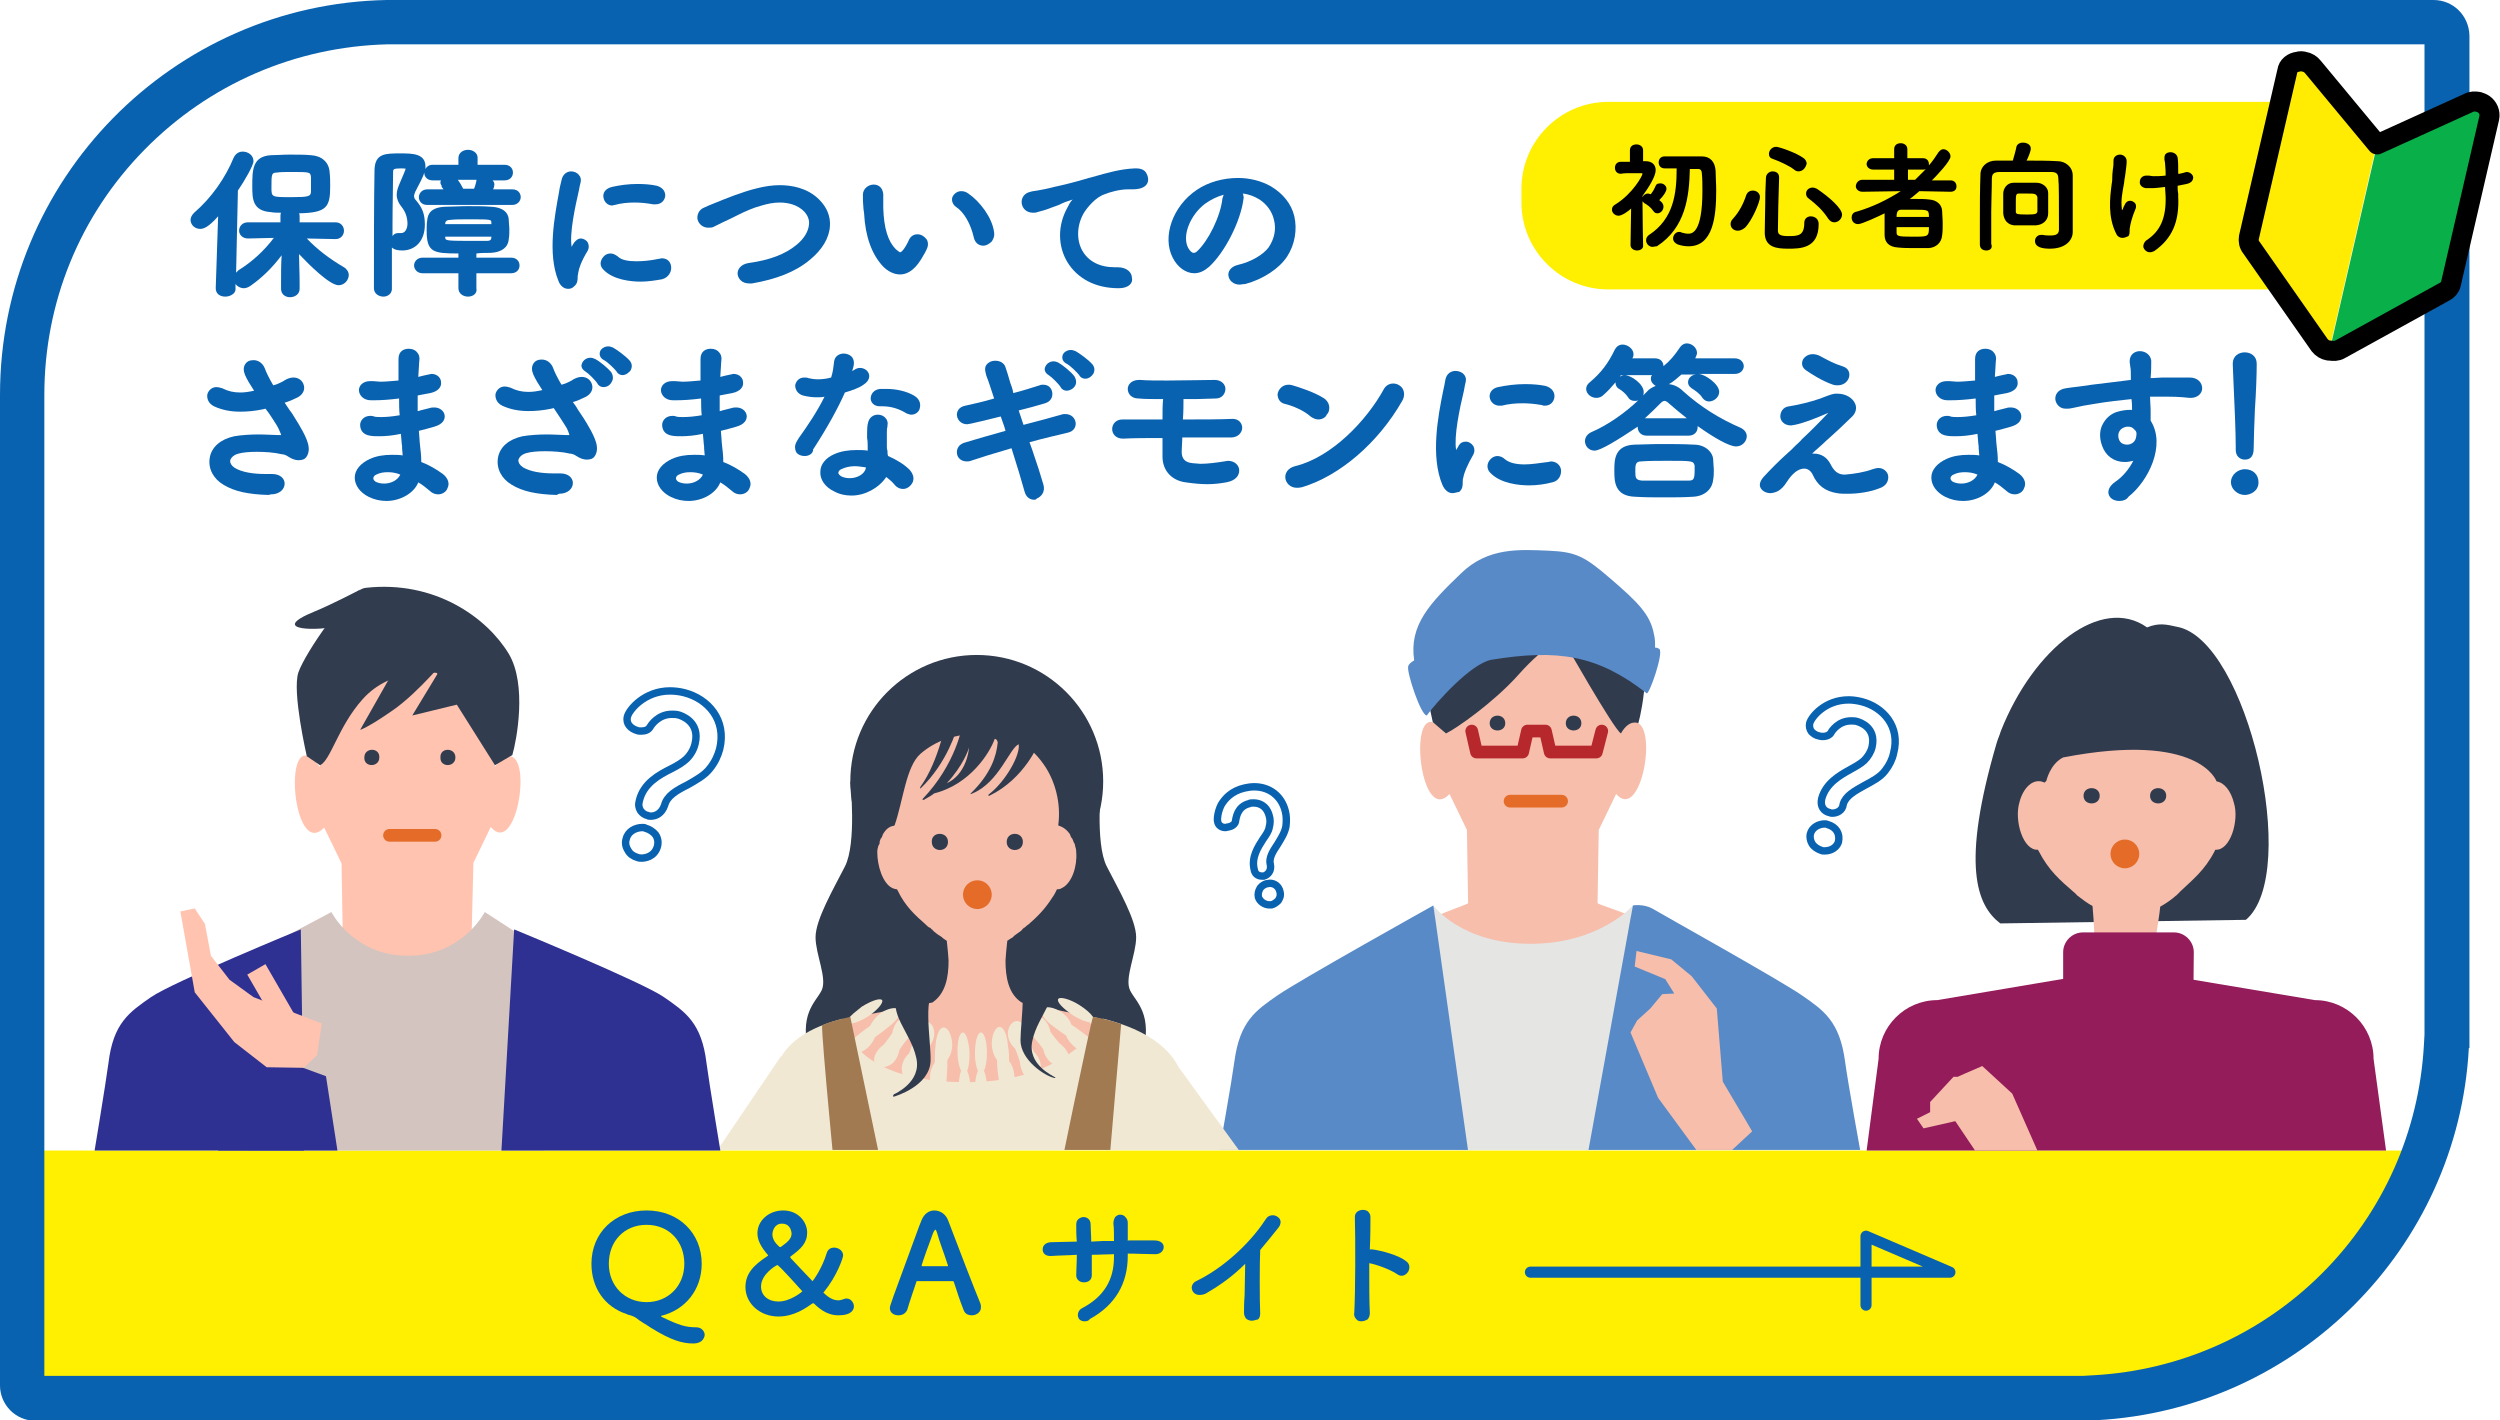 <?xml version="1.0" encoding="utf-8"?>
<!-- Generator: Adobe Illustrator 26.3.1, SVG Export Plug-In . SVG Version: 6.00 Build 0)  -->
<svg version="1.1" id="レイヤー_1" xmlns="http://www.w3.org/2000/svg" xmlns:xlink="http://www.w3.org/1999/xlink" x="0px"
	 y="0px" viewBox="0 0 417.2 237" style="enable-background:new 0 0 417.2 237;" xml:space="preserve">
<style type="text/css">
	.st0{fill:#FFEF00;}
	.st1{fill:#0962B0;}
	.st2{clip-path:url(#SVGID_00000158028671769298207850000000932233823284307092_);}
	.st3{fill:#F6BEAB;}
	.st4{fill:#313B4E;}
	.st5{fill:#A09DCC;}
	.st6{fill:none;stroke:#B6282C;stroke-width:2.119;stroke-linecap:round;stroke-linejoin:round;stroke-miterlimit:10;}
	.st7{fill:#E5E5E4;}
	.st8{fill:#588AC7;}
	.st9{fill:#E46C28;}
	.st10{fill:none;stroke:#E46C28;stroke-width:2.119;stroke-linecap:round;stroke-linejoin:round;stroke-miterlimit:10;}
	.st11{clip-path:url(#SVGID_00000158028671769298207850000000932233823284307092_);fill:#F6BEAB;}
	.st12{clip-path:url(#SVGID_00000160896338092850235800000002986154814305836217_);}
	.st13{fill:#2E3749;}
	.st14{fill:#F1E8D4;}
	.st15{fill:#A17A51;}
	.st16{fill:#5B3719;}
	.st17{clip-path:url(#SVGID_00000160896338092850235800000002986154814305836217_);fill:#E46C28;}
	.st18{clip-path:url(#SVGID_00000036241043627321378470000016804216469713858987_);}
	.st19{fill:#941C5B;}
	.st20{clip-path:url(#SVGID_00000036241043627321378470000016804216469713858987_);fill:#F6BEAB;}
	.st21{fill:none;stroke:#0962B0;stroke-width:1.238;stroke-miterlimit:10;}
	.st22{fill:#FFEC02;}
	.st23{fill:#09B049;}
	.st24{fill:none;stroke:#000000;stroke-width:3.35;stroke-linecap:round;stroke-linejoin:round;}
	.st25{clip-path:url(#SVGID_00000062172003164181887560000014245677259725584033_);fill:#FFC3AF;}
	.st26{clip-path:url(#SVGID_00000062172003164181887560000014245677259725584033_);}
	.st27{fill:#323C4F;}
	.st28{clip-path:url(#SVGID_00000062172003164181887560000014245677259725584033_);fill:#323C4F;}
	.st29{clip-path:url(#SVGID_00000062172003164181887560000014245677259725584033_);fill:#A9A3FE;}
	.st30{clip-path:url(#SVGID_00000062172003164181887560000014245677259725584033_);fill:#D4C4BF;}
	.st31{clip-path:url(#SVGID_00000062172003164181887560000014245677259725584033_);fill:#2E3192;}
	
		.st32{clip-path:url(#SVGID_00000062172003164181887560000014245677259725584033_);fill:none;stroke:#E46C28;stroke-width:2.119;stroke-linecap:round;stroke-linejoin:round;stroke-miterlimit:10;}
	.st33{fill:none;stroke:#0962B0;stroke-width:1.856;stroke-linecap:round;stroke-linejoin:round;stroke-miterlimit:10;}
</style>
<g>
	<path class="st0" d="M408.5,192H0v38.7c0,3.2,2.6,5.9,5.9,5.9h60h280.3h3.7l0-0.1C377.2,234.9,400,216.8,408.5,192z"/>
</g>
<g>
	<g>
		<path class="st1" d="M404.6,7.4v58.4v105.3v1.6l-0.1,1.7c-0.8,14.4-6.8,27.9-17,38.1c-10.2,10.2-23.7,16.2-38.1,17l-1.7,0.1h-1.6
			H65.9H7.4v-58.4V66.4v-0.5c0-15.4,5.9-29.9,16.7-40.9C34.9,14,49.3,7.8,64.6,7.4l0.7,0h0.5h280.3H404.6 M406.1,0h-60H65.9h-1.4
			l0,0C28.8,0.7,0,29.9,0,65.9v0.5v104.8v60c0,3.2,2.6,5.9,5.9,5.9h60h280.3h3.7l0-0.1c33.5-1.8,60.3-28.7,62.1-62.1l0.1,0v-3.6
			V65.9v-60C412,2.6,409.4,0,406.1,0L406.1,0z"/>
	</g>
</g>
<g>
	<defs>
		<rect id="SVGID_1_" x="198.1" y="85.9" width="113.5" height="106"/>
	</defs>
	<clipPath id="SVGID_00000109001942413776807470000014495051204086617008_">
		<use xlink:href="#SVGID_1_"  style="overflow:visible;"/>
	</clipPath>
	<g style="clip-path:url(#SVGID_00000109001942413776807470000014495051204086617008_);">
		<g>
			<g>
				<path class="st3" d="M272.8,120.5c-0.8-0.1-1.7,0.6-2.4,1.9c-0.2-5-0.2-13.2-3.6-17.5c-2.4-0.2-10.1-1.7-11.7-1.4h-0.5
					c0,0-9,1.4-9.8,1.4c-3.4,4.2-3.4,12.4-3.6,17.5c-6.6-8.8-4.7,15.9,0.7,10.1l2.9,6l0.2,12.2c0.2,0.5-27.1,7.9,11.5,7.9
					s9.9-7.4,10.1-7.9l0.2-12.2l2.9-6C273.9,137.3,276.8,120.7,272.8,120.5z"/>
				<g>
					<path class="st4" d="M253.4,112.6c4.9-5.5,7.4-5.9,7.4-5.9s8.5,15,9.7,15.7c1.4-2.5,2.9-1.7,2.9-1.7c0.7-2.4,2.5-12-0.6-17.2
						c-3.8-6.1-12-11.5-23.4-10.3c-2.9,0.3-10.6,10.1-11.7,13.3s1.4,14,1.4,14l2.2,1.9C243,121.6,249.3,117.2,253.4,112.6z"/>
				</g>
				<path class="st4" d="M251.2,120.7c0,1.6-2.6,1.6-2.6,0C248.6,119,251.2,119,251.2,120.7z"/>
				<path class="st4" d="M263.9,120.7c0,1.6-2.6,1.6-2.6,0C261.3,119,263.9,119,263.9,120.7z"/>
				<path class="st5" d="M247.4,130.4"/>
				<polyline class="st6" points="245.6,122 246.4,125.5 254.1,125.5 254.9,122 257.9,122 258.7,125.5 266.4,125.5 267.3,122 				
					"/>
				<path class="st7" d="M263.7,203.9l8.8-52.8c0,0-5.5,6.4-17.1,6.4s-16.2-6.4-16.2-6.4l3.8,36.4l3.4,21.1L263.7,203.9z"/>
				<path class="st8" d="M307.9,177.1c-0.9-6.7-3.6-8.5-7.2-11c-3.6-2.5-23.5-13.6-25-14.5c-1.5-0.8-3.2-0.5-3.2-0.5l-9.9,54.5
					l-15.7-0.1l-7.7-54.4c0,0-22.4,12.5-26,15c-3.6,2.5-6.3,4.3-7.2,11c-0.9,6.7-7.1,40.2-7.1,40.2h116.1
					C315.1,217.4,308.8,183.8,307.9,177.1z"/>
				<path class="st8" d="M276.9,108.3c-0.4-0.3-0.7-0.2-0.7-0.2c0-0.9,0-1.6-0.2-2.3c-0.6-3.3-2.8-5.4-7.2-9.2
					c-4.4-3.8-5.8-4.5-10.4-4.7c-4.8-0.2-10.1-0.6-14.6,3.8c-5.1,4.9-8.7,8.6-7.8,14.5c-0.5,0.3-0.9,0.6-1,1
					c-0.3,0.9,2.1,8.2,3.1,8.2c1.5-2.1,7.4-8.7,10.8-9.3c11.1-1.8,17.7-0.8,25.9,5.6C275.2,116,277.7,108.9,276.9,108.3z"/>
				<path class="st9" d="M252.7,133.2"/>
				<line class="st10" x1="260.6" y1="133.7" x2="252" y2="133.7"/>
			</g>
		</g>
	</g>
	<polygon style="clip-path:url(#SVGID_00000109001942413776807470000014495051204086617008_);fill:#F6BEAB;" points="292.4,188.8 
		291.7,187.6 287.5,180.5 286.5,168.3 282.3,162.9 278.9,160.1 273.1,158.7 272.8,161.3 277.9,163.4 279.4,165.8 277.4,165.9 
		275.4,168.3 273.2,170.3 272.1,172.3 276.7,183.2 285.5,195.2 	"/>
</g>
<g>
	<defs>
		<rect id="SVGID_00000012446560333385726240000009464181435053576126_" x="118.5" y="89.9" width="92.7" height="102"/>
	</defs>
	<clipPath id="SVGID_00000054225089809595622350000002582512722139679155_">
		<use xlink:href="#SVGID_00000012446560333385726240000009464181435053576126_"  style="overflow:visible;"/>
	</clipPath>
	<g style="clip-path:url(#SVGID_00000054225089809595622350000002582512722139679155_);">
		<g>
			<g>
				<g>
					<g>
						<g>
							<path class="st4" d="M141.9,130.4c0,0,1.1,10.3-0.9,14.2c-2,3.9-4.9,8.9-4.9,11.8s2,6.9,1,8.9s-3.9,3.9-2,10.9
								c1.9,6.9,13.8,2,13.8,2l10.9-6.9l1-3.9l-1-15.8L141.9,130.4z"/>
							<path class="st4" d="M183.8,130.4c0,0-1.1,10.3,0.9,14.2c2,3.9,4.9,8.9,4.9,11.8s-2,6.9-1,8.9c1,2,3.9,3.9,2,10.9
								c-1.9,6.9-13.8,2-13.8,2l-10.9-7l-1-3.9l1-15.8L183.8,130.4z"/>
							<circle class="st4" cx="163" cy="130.4" r="21.1"/>
							<g>
								<path class="st3" d="M179.6,142.2c0-0.4-0.1-0.8-0.2-1.1c0-0.2-0.1-0.4-0.2-0.5c0-0.1,0-0.1-0.1-0.2c0-0.2-0.1-0.3-0.2-0.5
									c0,0,0-0.1-0.1-0.1c-0.1-0.1-0.1-0.3-0.2-0.4c0,0,0-0.1,0-0.1c-0.5-0.8-1.2-1.3-1.9-1.5l-0.1-0.1c0.5-3.6-0.5-7.4-2.4-10.1
									c-1.3-1.9-3.1-3.5-5.2-4.4c-3.1-0.7-10.1-2-15.4,2.6c-2.4,2.1-2.9,7.9-4.3,11.9l-0.1,0.1c-0.8,0.1-1.4,0.6-1.9,1.5
									c0,0,0,0.1,0,0.1c-0.1,0.1-0.1,0.3-0.2,0.4c0,0,0,0.1-0.1,0.1c-0.1,0.2-0.1,0.3-0.2,0.5c0,0.1,0,0.2,0,0.2
									c0,0.2-0.1,0.4-0.2,0.5c-0.1,0.3-0.2,0.7-0.2,1.1c0,2.3,0.9,5.2,2.5,6c0.3,0.1,0.5,0.2,0.8,0.2c0,0,0,0.1,0.1,0.2
									c1.3,2.7,2.9,4.1,4.7,5.7c0.2,0.2,0.4,0.4,0.6,0.5c0,0,0,0,0.1,0c0.1,0.1,0.2,0.2,0.3,0.3c0.1,0,0.1,0.1,0.2,0.2
									c0,0,0.1,0,0.1,0.1c0.4,0.3,0.7,0.6,1.1,0.8c0.2,0.1,0.4,0.3,0.5,0.4c0.2,0.1,0.4,0.3,0.6,0.4l0,0c0,0.2,0.2,1.6,0.3,3.3
									c0,2.8-0.5,5.5-2.7,7l-15.1,2.8c0,0.2-2.1,13.5,22.5,13.5s21.4-13.2,21.3-13.4l-13.8-2.9c-2.2-1.4-2.7-4.2-2.7-7
									c0.1-1.7,0.3-3.1,0.3-3.3l0,0c0.2-0.1,0.4-0.3,0.6-0.4s0.4-0.2,0.5-0.4c0.4-0.3,0.7-0.5,1.1-0.8c0,0,0.1,0,0.1-0.1
									c0.1,0,0.1-0.1,0.2-0.2c0.1-0.1,0.2-0.2,0.3-0.3c0,0,0,0,0.1,0c0.2-0.2,0.4-0.4,0.6-0.5c1.5-1.3,2.8-2.6,4-4.5
									c0.3-0.4,0.5-0.8,0.7-1.2c0,0,0-0.1,0.1-0.2c0.3,0,0.5,0,0.8-0.2C178.9,147.4,179.8,144.5,179.6,142.2z"/>
								<path class="st13" d="M152.3,117.7"/>
								<path class="st4" d="M158.2,140.5c0,1.8-2.7,1.8-2.7,0C155.4,138.7,158.2,138.7,158.2,140.5z"/>
								<path class="st4" d="M170.7,140.5c0,1.8-2.7,1.8-2.7,0C168,138.7,170.7,138.7,170.7,140.5z"/>
							</g>
							<g>
								<path class="st14" d="M164.7,175.8c0-1.9-0.4-3.5-1-3.5s-1,1.6-1,3.5c0,1.3,0.2,2.3,0.5,2.9c-0.3,0.6-0.5,1.7-0.5,2.9
									c0,1.9,0.4,3.5,1,3.5c0.5,0,1-1.6,1-3.5c0-1.3-0.2-2.3-0.5-2.9C164.5,178.1,164.7,177,164.7,175.8z"/>
								<path class="st14" d="M167,171.4c-0.8-0.2-1.4,1-1.5,2.6c0,1.1,0.3,2.2,0.9,2.9c0,0.6,0,1.6,0.2,2.6c0.1,1.6,0.6,3,1.2,3.1
									c0.8,0.2,1.4-1,1.5-2.6c0-1.1-0.3-2.2-0.9-2.9c0-0.6,0-1.6-0.2-2.6C168.1,172.9,167.6,171.6,167,171.4z"/>
								<path class="st14" d="M170.2,170.5c-1-0.4-1.8,0.4-2,1.7c-0.1,1,0.4,2.1,1.2,2.8c0.3,0.6,0.5,1.4,0.8,2.2
									c0.1,1.3,0.7,2.6,1.5,2.8c1,0.4,1.8-0.4,2-1.7c0.1-1-0.4-2.1-1.2-2.8c-0.3-0.6-0.5-1.4-0.8-2.2
									C171.6,172,171,170.8,170.2,170.5z"/>
								<path class="st14" d="M173.5,169.6c-1.2-0.6-2.3-0.3-2.5,0.8c-0.2,0.8,0.5,2,1.6,2.8c0.5,0.6,1.1,1.3,1.5,1.9
									c0.2,1.1,0.9,2.1,1.8,2.6c1.2,0.6,2.3,0.3,2.5-0.8c0.2-0.8-0.5-2-1.6-2.8c-0.5-0.6-1.1-1.3-1.5-1.9
									C175.1,171.1,174.4,170,173.5,169.6z"/>
								<path class="st14" d="M176.8,168.7c-1.4-0.8-2.7-0.8-3-0.1c-0.2,0.6,0.7,1.8,2,2.7c0.8,0.6,1.6,1.2,2.1,1.5
									c0.3,0.8,1,1.7,2,2.3c1.4,0.8,2.7,0.8,3,0.1c0.2-0.6-0.7-1.8-2-2.7c-0.8-0.6-1.6-1.2-2.1-1.5
									C178.5,170.1,177.7,169.2,176.8,168.7z"/>
								<path class="st14" d="M180.1,167.7c-1.6-1-3.2-1.4-3.5-1c-0.3,0.5,0.8,1.6,2.4,2.7c1.1,0.7,2.1,1.1,2.8,1.2
									c0.4,0.5,1.2,1.3,2.3,2c1.6,1,3.2,1.4,3.5,1s-0.8-1.6-2.4-2.7c-1.1-0.7-2.1-1.1-2.8-1.2C182,169.1,181.2,168.4,180.1,167.7z
									"/>
							</g>
							<g>
								<path class="st14" d="M159.8,175.8c-0.1-1.9,0.3-3.5,0.9-3.5c0.5,0,1,1.5,1.1,3.4c0,1.3-0.1,2.3-0.4,3
									c0.3,0.6,0.5,1.7,0.6,2.9c0.1,1.9-0.3,3.5-0.9,3.5s-1-1.5-1.1-3.4c0-1.3,0.1-2.3,0.4-3C160.1,178.2,159.8,177,159.8,175.8z"
									/>
								<path class="st14" d="M157.3,171.5c0.8-0.2,1.4,0.9,1.6,2.5c0.1,1.1-0.3,2.2-0.8,2.9c0,0.6,0,1.6-0.1,2.6
									c0,1.6-0.5,3-1.2,3.2c-0.8,0.2-1.4-0.9-1.6-2.5c-0.1-1.1,0.3-2.2,0.8-2.9c0-0.6,0-1.6,0.1-2.6
									C156.2,173,156.7,171.6,157.3,171.5z"/>
								<path class="st14" d="M153.9,170.6c1-0.4,1.9,0.3,2,1.6c0.1,1-0.4,2.1-1.2,2.8c-0.3,0.6-0.5,1.5-0.8,2.3
									c-0.1,1.3-0.7,2.6-1.4,2.9c-1,0.4-1.9-0.3-2-1.6c-0.1-1,0.4-2.1,1.2-2.8c0.3-0.6,0.5-1.5,0.8-2.3
									C152.6,172.1,153.2,170.9,153.9,170.6z"/>
								<path class="st14" d="M150.6,169.8c1.2-0.6,2.3-0.3,2.5,0.7c0.2,0.8-0.5,2-1.6,2.8c-0.5,0.6-1,1.3-1.4,1.9
									c-0.2,1.1-0.8,2.2-1.7,2.6c-1.2,0.6-2.3,0.3-2.5-0.7c-0.2-0.8,0.5-2,1.6-2.8c0.5-0.6,1-1.3,1.4-1.9
									C149.1,171.3,149.7,170.2,150.6,169.8z"/>
								<path class="st14" d="M147.2,168.9c1.4-0.8,2.7-0.9,2.9-0.2c0.3,0.6-0.6,1.8-2,2.8c-0.8,0.7-1.6,1.2-2.1,1.6
									c-0.3,0.8-1,1.8-2,2.3c-1.4,0.8-2.7,0.9-2.9,0.2c-0.3-0.6,0.6-1.8,2-2.8c0.8-0.7,1.6-1.2,2.1-1.6
									C145.6,170.4,146.3,169.5,147.2,168.9z"/>
								<path class="st14" d="M143.8,168c1.6-1,3.1-1.5,3.4-1.1c0.3,0.4-0.8,1.7-2.3,2.7c-1.1,0.7-2.1,1.1-2.8,1.2
									c-0.4,0.5-1.2,1.3-2.2,2c-1.6,1-3.1,1.5-3.4,1.1c-0.3-0.4,0.8-1.7,2.3-2.7c1.1-0.7,2.1-1.1,2.8-1.2
									C141.9,169.5,142.8,168.8,143.8,168z"/>
							</g>
							<g>
								<path class="st14" d="M215.5,204l-18.8-25.9l0,0c-2.1-4.1-6.7-6.6-12.6-8.1c0,0-5.5,10.6-22.7,10.6s-20.2-7.6-20.8-10.6
									c-4.5,1.2-8.3,3.1-10.2,6.3l-0.1,0l-20.7,30.6l18.1,7.5l1.3-2v10h69v-10.9L215.5,204z"/>
							</g>
							<path class="st15" d="M141.9,169.7c0,0-3.3,0.7-4.7,1.4c-0.2,1.3,2.5,28.9,2.5,28.9l8.4-0.6L141.9,169.7z"/>
							<path class="st15" d="M182.4,169.7c1.8,0.2,4.7,1.2,4.7,1.2l-2.5,29.1l-8.4-0.9C176.1,199.1,182.1,170.1,182.4,169.7z"/>
							<path class="st4" d="M139.6,126.8"/>
							<path class="st15" d="M190.6,221.4h-56.7v-24.9c0,0,0.4-1.5,1.2-1.4c3.4,0.4,13.9,1.7,26.7,1.7c13.1,0,24.7-1.3,28-1.8
								c0.6-0.1,1,1.8,1,1.8L190.6,221.4L190.6,221.4z"/>
						</g>
					</g>
				</g>
				<g>
					<circle class="st16" cx="162.2" cy="206" r="2.3"/>
				</g>
				<g>
					<circle class="st16" cx="162.2" cy="213.6" r="2.3"/>
				</g>
				<g>
					<path class="st4" d="M154.1,162.5c-0.2,0-0.4-0.1-0.5-0.1c0,0-1.7,0-3.6,3.3c-2,3.3,2,6.6,2.9,10.8c1,4.1-3.7,6.1-3.7,6.1
						c-0.3,0.3-0.1,0.5,0,0.4c0,0,6-1.7,6.1-6c0.1-3.3-1.6-12,1.4-12L154.1,162.5z"/>
				</g>
				<g>
					<path class="st4" d="M175.2,162.8c2,3.3-2,6.6-2.9,10.8c-1,4.1,3.6,6,3.8,6.2c0,0.1,0.1,0.1-0.1,0.1c-1.6-0.3-5.7-3-5.7-6.3
						c0-3.3,1.5-11.6-1.5-12C168.1,161.5,173.2,159.4,175.2,162.8z"/>
				</g>
				<g>
					<path class="st4" d="M167.8,118.9l-9.8,0.8c0,0-1.2,7.2-4.4,11.6c-0.1,0.2,0,0.3,0,0.3c4.6-4.4,6.1-10.1,6.1-10.1l0.9-0.5
						c0,0-1,6.5-6.7,12.4c0,0,0.3,0.2,0.4,0c0.7-0.4,1.1-0.6,1.6-1c6-1.5,9.3-6.8,10.1-9.1c0,0,0.4,0,0.5,0.6
						c-0.2,2.2-1.1,5.2-4.5,8.5c-0.1,0.1-0.1,0.2,0.3,0c4.4-1.8,6.2-7.6,7.7-8.2c0.3,1.8-2.2,6.2-4.9,8.3c-0.4,0.3,0,0.3,0,0.3
						c6-2.9,8.3-8.9,8.3-8.9L167.8,118.9z M158,130.7c2.7-2.9,3.7-5.7,3.7-6C161.7,125.5,161.1,129.3,158,130.7z"/>
				</g>
			</g>
		</g>
	</g>
	
		<circle style="clip-path:url(#SVGID_00000054225089809595622350000002582512722139679155_);fill:#E46C28;" cx="163.1" cy="149.3" r="2.4"/>
</g>
<g>
	<defs>
		<rect id="SVGID_00000129918131468848214790000006498945047257527428_" x="303.4" y="91.6" width="108.1" height="100.4"/>
	</defs>
	<clipPath id="SVGID_00000008142536735920236960000014268351986209510323_">
		<use xlink:href="#SVGID_00000129918131468848214790000006498945047257527428_"  style="overflow:visible;"/>
	</clipPath>
	<g style="clip-path:url(#SVGID_00000008142536735920236960000014268351986209510323_);">
		<g>
			<g>
				<path class="st4" d="M333.8,154.1c-3.9-3-6.6-9.6-0.6-30.1c0.2-0.7,0.5-1.3,0.7-2c5.5-13.9,16.8-22.7,24.4-17.3
					c2-0.8,3.2-0.5,5-0.1c11.7,2.1,20.7,41.1,11.5,48.9"/>
				<path class="st19" d="M401.4,215.6h-81.8l-11.1-0.6l5-38.3c0-5.4,4.4-9.8,9.8-9.8l31.4-5.3l31.6,5.3c5.4,0,9.8,4.4,9.8,9.8
					L401.4,215.6z"/>
				<g>
					<path class="st3" d="M372.8,134c-0.5-2-1.6-3.4-2.9-3.6c0,0-2.8-8.4-25.6-4c-2.2,1.1-2.8,3.9-2.8,3.9l-0.3,0.3
						c-1.9-0.9-3.6,0.9-4.2,3.3c-0.9,3,0.6,8.1,3.1,7.9c0,0,0,0.1,0.1,0.2c1.7,3.3,3.6,4.9,5.9,6.9c0.1,0.1,0.3,0.2,0.3,0.3
						c0.1,0,0.1,0.1,0.2,0.2c0.9,0.7,1.7,1.3,2.6,1.8l0,0c0,0.6,1.4,12-1.9,11.8l0.3,0.8c-0.3,1.5-0.7,3.3-0.9,5.4
						c3.3,2.9,18.3-3.9,18.3-3.9c-8,0-5-8.6-4.5-14c0.9-0.5,1.8-1.1,2.7-1.9c0.1,0,0.1-0.1,0.2-0.2c0.1-0.1,0.3-0.2,0.3-0.3
						c2.2-2.1,4.2-3.6,5.9-6.9c0,0,0-0.1,0.1-0.2C372.2,142,373.7,136.9,372.8,134z M369.8,130.3L369.8,130.3"/>
				</g>
				<path class="st4" d="M350.4,132.8c0,1.7-2.7,1.7-2.7,0C347.7,131.1,350.4,131.1,350.4,132.8z"/>
				<path class="st4" d="M361.5,132.8c0,1.7-2.7,1.7-2.7,0C358.8,131.1,361.5,131.1,361.5,132.8z"/>
				<path class="st19" d="M366,170.8h-21.7v-11.9c0-1.8,1.5-3.3,3.3-3.3h15.2c1.8,0,3.3,1.5,3.3,3.3L366,170.8L366,170.8z"/>
				<circle class="st9" cx="354.6" cy="142.5" r="2.4"/>
			</g>
		</g>
	</g>
	<polygon style="clip-path:url(#SVGID_00000008142536735920236960000014268351986209510323_);fill:#F6BEAB;" points="346.2,193.3 
		340,192 335.8,182.5 330.8,177.9 327.8,179.2 326.7,179.7 326,179.7 322.1,183.9 322.1,185.6 319.9,186.7 321,188.3 326.3,187.1 
		334.1,198.7 345.2,202.3 	"/>
</g>
<g>
	<g>
		<g>
			<path class="st1" d="M44.8,82.6c-3.4-0.1-5.7-0.6-7.5-1.7c-1.7-1-2.6-2.7-2.3-4.5c0.3-1.8,1.8-3.1,4.1-3.6
				c1.2-0.2,2.6-0.3,4.1-0.3c1.2,0,2.3,0.1,3.1,0.1c0,0,0.4,0,0.4,0c0.1,0,0.2,0,0.2,0c0,0,0-0.1,0-0.1c-0.1-0.2-0.3-0.8-0.7-1.5
				c-0.4-0.6-0.8-1.3-1.3-2l-0.6-0.8c-0.1,0-0.3,0.1-0.4,0.1c-1.4,0.3-2.7,0.4-3.8,0.4c-1.7,0-3.1-0.3-4.4-0.9c-1-0.5-1.2-1.4-1.1-2
				c0.2-0.7,0.8-1.2,1.5-1.2c0.3,0,0.7,0.1,1,0.2c1,0.5,1.9,0.7,3,0.7c0.7,0,1.4-0.1,2.3-0.3c-0.6-0.9-1.2-1.9-1.5-2.6
				c-0.3-0.7-0.3-1.3,0-1.8c0.3-0.5,0.8-0.7,1.4-0.7c0.9,0,1.6,0.6,1.9,1.4c0.2,0.6,0.8,1.8,1.4,2.8c0.4-0.1,0.7-0.2,1.1-0.4
				c0.2-0.1,0.4-0.2,0.6-0.3c0.1-0.1,0.3-0.2,0.5-0.3c0.4-0.2,0.8-0.3,1.2-0.3c0.8,0,1.5,0.5,1.7,1.3c0.2,0.7-0.1,1.5-1,2
				c-0.8,0.4-1.5,0.7-2.2,0.9c0.3,0.4,0.5,0.8,0.8,1.2c0.4,0.5,0.7,1,1,1.5c0.5,0.8,2.1,3.3,2.2,4.7c0.1,0.7-0.1,1.3-0.4,1.7
				c-0.3,0.4-0.8,0.5-1.3,0.5c-0.5,0-1.1-0.2-1.7-0.6c-0.3-0.2-0.7-0.4-1.1-0.4c-1.2-0.3-2.8-0.4-4.2-0.4c-1.2,0-2.3,0.1-3,0.3
				c-0.8,0.2-1.3,0.7-1.4,1.2c0,0.4,0.2,0.8,0.8,1.2c1.2,0.7,3,1,5.1,1c0.3,0,0.6,0,0.9,0l0.2,0c1.4,0,2.1,0.8,2.1,1.6
				c0,0.9-0.8,1.8-2.3,1.8L44.8,82.6z"/>
		</g>
		<g>
			<path class="st1" d="M64.5,83.6c-1,0-2-0.2-3-0.7c-1.4-0.7-2.3-1.9-2.3-3.2c0-1.3,1-2.4,2.5-3.1c1.1-0.5,2.3-0.7,3.7-0.7
				c0.6,0,1.2,0,1.8,0.1c0-0.4-0.1-0.8-0.1-1.2l0-0.3c-0.1-0.6-0.1-1.3-0.2-2.1c-1.4,0.3-2.6,0.4-3.6,0.4c-0.6,0-1.1,0-1.6-0.1
				c-1.2-0.2-1.6-1-1.6-1.8c0-0.7,0.6-1.5,1.7-1.5c0.2,0,0.4,0,0.6,0.1c0.3,0.1,0.8,0.1,1.2,0.1c0.9,0,1.9-0.1,3.1-0.3
				c-0.1-0.9-0.1-1.9-0.1-2.8l0,0c-1.6,0.2-2.9,0.3-4.3,0.3l-0.4,0c-1.3,0-2-0.9-2-1.7c0-0.7,0.6-1.5,1.9-1.5c0.1,0,0.3,0,0.4,0
				c0.4,0,0.9,0.1,1.3,0.1c0.8,0,1.8-0.1,3-0.2c0-1.4,0-2.7,0-3.6c0-1.3,0.9-1.7,1.7-1.7c0.6,0,1.1,0.2,1.4,0.6
				c0.3,0.3,0.4,0.7,0.4,1.1c-0.1,0.9-0.1,1.9-0.2,3c0.3-0.1,0.5-0.1,0.8-0.2c0.3-0.1,0.6-0.1,0.9-0.2c0.2,0,0.3-0.1,0.5-0.1
				c1,0,1.6,0.7,1.6,1.4c0.1,0.7-0.4,1.5-1.8,1.8c-0.5,0.1-1.1,0.2-1.6,0.3l-0.5,0.1c0,0.9,0,1.8,0,2.6l0.1,0
				c0.6-0.2,1.2-0.3,1.9-0.5c0.3-0.1,0.5-0.1,0.8-0.1c0.9,0,1.6,0.6,1.7,1.3c0.1,0.7-0.3,1.5-1.7,1.9c-1,0.3-1.8,0.5-2.6,0.7
				c0.1,0.9,0.1,1.7,0.2,2.5c0.1,0.8,0.2,1.7,0.2,2.7c1.3,0.5,2.5,1.2,3.6,2c1,0.8,1.1,1.7,0.8,2.3c-0.2,0.7-0.9,1.1-1.6,1.1
				c-0.5,0-1-0.2-1.4-0.6c-0.6-0.5-1.2-1-1.9-1.4C69.1,82.3,66.8,83.6,64.5,83.6z M64.7,78.8c-0.7,0-1.3,0.1-1.9,0.4
				c-0.3,0.1-0.5,0.4-0.5,0.6c0,0.2,0.1,0.4,0.4,0.6c0.4,0.2,0.9,0.3,1.4,0.3c1.2,0,2.3-0.6,2.7-1.5C66.1,78.9,65.4,78.8,64.7,78.8z
				"/>
		</g>
		<g>
			<path class="st1" d="M92.9,82.6c-3.4-0.1-5.7-0.6-7.5-1.7c-1.7-1-2.6-2.7-2.3-4.5c0.3-1.8,1.8-3.1,4.1-3.6
				c1.2-0.2,2.6-0.3,4.1-0.3c1.2,0,2.3,0.1,3.1,0.1c0,0,0.4,0,0.4,0c0.1,0,0.2,0,0.2,0c0,0,0-0.1,0-0.1c-0.1-0.2-0.2-0.8-0.7-1.5
				c-0.4-0.6-0.8-1.3-1.3-2l-0.6-0.9c-0.1,0-0.3,0.1-0.4,0.1c-1.4,0.3-2.7,0.4-3.8,0.4c-1.7,0-3.1-0.3-4.4-0.9c-1-0.5-1.2-1.4-1.1-2
				c0.2-0.7,0.8-1.2,1.5-1.2c0.3,0,0.7,0.1,1,0.2c1,0.5,1.9,0.7,3,0.7c0.7,0,1.4-0.1,2.3-0.3c-0.6-0.9-1.2-1.9-1.5-2.6
				c-0.3-0.7-0.3-1.3,0-1.8c0.3-0.5,0.8-0.7,1.4-0.7c0.9,0,1.6,0.6,1.9,1.4c0.2,0.6,0.8,1.8,1.4,2.8c0.4-0.1,0.7-0.2,1.1-0.4
				c0.2-0.1,0.4-0.2,0.6-0.3c0.1-0.1,0.3-0.2,0.5-0.3c0.4-0.2,0.8-0.3,1.2-0.3c0.8,0,1.5,0.5,1.7,1.3c0.2,0.7-0.1,1.5-1,2
				c-0.8,0.4-1.5,0.7-2.2,0.9c0.3,0.4,0.6,0.8,0.8,1.2c0.3,0.5,0.7,1,1,1.5c0.5,0.8,2.1,3.3,2.2,4.7c0.1,0.7-0.1,1.3-0.4,1.7
				c-0.3,0.4-0.8,0.5-1.3,0.5c-0.5,0-1.1-0.2-1.7-0.6c-0.3-0.2-0.7-0.4-1.1-0.4c-1.2-0.3-2.8-0.4-4.2-0.4c-1.2,0-2.3,0.1-3,0.3
				c-0.8,0.2-1.3,0.7-1.4,1.2c0,0.4,0.2,0.8,0.8,1.2c1.2,0.7,3,1,5.1,1c0.3,0,0.6,0,0.9,0l0.2,0c1.4,0,2.1,0.8,2.1,1.6
				c0,0.9-0.8,1.8-2.3,1.8L92.9,82.6z M100.7,64.6c-0.4,0-0.8-0.2-1-0.6c-0.3-0.5-1.5-1.7-2-2c-0.8-0.5-0.7-1.1-0.6-1.3
				c0.2-0.6,0.8-1,1.4-1c0.3,0,0.6,0.1,0.8,0.2c0.8,0.4,2.1,1.5,2.7,2.2c0.3,0.5,0.4,1.1,0.1,1.6C101.8,64.3,101.3,64.6,100.7,64.6z
				 M103.9,62.6c-0.4,0-0.8-0.2-1-0.6c-0.3-0.4-1.5-1.6-2.1-1.9c-0.6-0.3-0.8-0.8-0.7-1.3c0.1-0.6,0.8-1,1.4-1
				c0.3,0,0.5,0.1,0.8,0.2c0.7,0.4,2.1,1.4,2.8,2.2c0.4,0.5,0.4,1,0.2,1.5C105,62.2,104.4,62.6,103.9,62.6z"/>
		</g>
		<g>
			<path class="st1" d="M114.9,83.6c-1,0-2-0.2-3-0.7c-1.4-0.7-2.3-1.9-2.3-3.2c0-1.3,1-2.4,2.5-3.1c1.1-0.5,2.3-0.7,3.7-0.7
				c0.6,0,1.2,0,1.8,0.1c0-0.4-0.1-0.8-0.1-1.2l0-0.3c-0.1-0.6-0.1-1.3-0.2-2.1c-1.4,0.3-2.6,0.4-3.6,0.4c-0.6,0-1.1,0-1.6-0.1
				c-1.2-0.2-1.6-1-1.6-1.8c0-0.7,0.6-1.5,1.7-1.5c0.2,0,0.4,0,0.6,0.1c0.3,0.1,0.8,0.1,1.2,0.1c0.9,0,1.9-0.1,3.1-0.3
				c-0.1-0.9-0.1-1.9-0.1-2.8l0,0c-1.6,0.2-2.9,0.3-4.3,0.3l-0.4,0c-1.3,0-2-0.9-2-1.7c0-0.7,0.6-1.5,1.9-1.5c0.1,0,0.3,0,0.4,0
				c0.4,0,0.9,0.1,1.3,0.1c0.8,0,1.8-0.1,3-0.2c0-1.4,0-2.7,0-3.6c0-1.3,0.9-1.7,1.7-1.7c0.6,0,1.1,0.2,1.4,0.6
				c0.3,0.3,0.4,0.7,0.4,1.1c-0.1,0.9-0.1,1.9-0.2,3c0.3-0.1,0.5-0.1,0.8-0.2c0.3-0.1,0.6-0.1,0.9-0.2c0.2,0,0.3-0.1,0.5-0.1
				c1,0,1.6,0.7,1.6,1.4c0.1,0.7-0.4,1.5-1.8,1.8c-0.5,0.1-1.1,0.2-1.6,0.3l-0.5,0.1c0,0.9,0,1.8,0,2.6l0.1,0
				c0.6-0.2,1.2-0.3,1.9-0.5c0.3-0.1,0.5-0.1,0.8-0.1c0.9,0,1.6,0.6,1.7,1.3c0.1,0.7-0.3,1.5-1.7,1.9c-1,0.3-1.8,0.5-2.6,0.7
				c0.1,0.9,0.1,1.7,0.2,2.5c0.1,0.8,0.2,1.7,0.2,2.7c1.3,0.5,2.5,1.2,3.6,2c1,0.8,1.1,1.7,0.8,2.3c-0.2,0.7-0.9,1.1-1.6,1.1
				c-0.5,0-1-0.2-1.4-0.6c-0.6-0.5-1.2-1-1.9-1.4C119.5,82.3,117.3,83.6,114.9,83.6z M115.2,78.8c-0.7,0-1.3,0.1-1.9,0.4
				c-0.3,0.1-0.5,0.4-0.5,0.6c0,0.2,0.1,0.4,0.4,0.6c0.4,0.2,0.9,0.3,1.4,0.3c1.2,0,2.3-0.6,2.7-1.5
				C116.6,78.9,115.9,78.8,115.2,78.8z"/>
		</g>
		<g>
			<path class="st1" d="M142.1,82.7c-1,0-2-0.2-2.9-0.7c-1.5-0.7-2.4-2-2.3-3.3c0-1.2,0.9-2.3,2.3-2.9c1.1-0.5,2.4-0.7,3.8-0.7
				c0.6,0,1.2,0,1.8,0.1v-0.7c0-0.5,0-0.9-0.1-1.4c0-0.2,0-0.5,0-0.7c0-0.6,0-1.4,0.2-2c0.2-0.7,0.8-1.2,1.6-1.2
				c0.5,0,1,0.2,1.3,0.6c0.3,0.3,0.4,0.8,0.3,1.2l0,0.2c-0.1,0.3-0.1,0.6-0.1,1.1c0,0.7,0,1.4,0,2.2c0,0.2,0,0.5,0.1,0.7
				c0,0.3,0,0.6,0.1,0.9c1.4,0.6,2.7,1.4,3.6,2.3c0.6,0.7,0.8,1.4,0.5,2.1c-0.3,0.6-0.9,1.1-1.6,1.1c-0.5,0-1-0.2-1.4-0.7
				c-0.4-0.5-0.9-0.9-1.4-1.3C146.7,81.4,144.4,82.7,142.1,82.7z M142.6,77.8c-0.8,0-1.6,0.2-2.2,0.5c-0.3,0.1-0.5,0.4-0.5,0.6
				c0,0.2,0.2,0.4,0.5,0.6c0.4,0.2,0.9,0.3,1.4,0.3c1.3,0,2.5-0.7,2.7-1.7c0,0,0,0,0-0.1C143.8,77.9,143.2,77.8,142.6,77.8z
				 M134.3,76.1c-0.7,0-1.3-0.3-1.5-0.8c-0.1-0.3-0.3-0.9,0.2-1.7l0.3-0.5c1.5-2.1,3-4.3,4.3-6.9c-0.4,0.1-0.8,0.1-1.3,0.1
				c-0.8,0-1.5-0.1-2.3-0.3c-1-0.3-1.3-1.1-1.3-1.7c0.1-0.6,0.6-1.3,1.5-1.3c0.2,0,0.5,0,0.7,0.1c0.4,0.1,1,0.2,1.6,0.2
				c0.7,0,1.5-0.1,2.2-0.3c0.3-0.9,0.4-1.8,0.5-2.7c0.1-0.8,0.8-1.3,1.6-1.3c0.5,0,1,0.2,1.3,0.5c0.3,0.3,0.4,0.7,0.4,1.1
				c0,0.3-0.1,0.8-0.3,1.3c0.2-0.1,0.3-0.1,0.4-0.2c0.3-0.2,0.6-0.3,0.9-0.3c0.7,0,1.3,0.4,1.5,1c0.1,0.3,0.2,1.1-0.9,1.8
				c-0.8,0.6-2.1,1-3.1,1.3c-1.2,2.7-2.9,5.8-5.3,9.5C135.7,75.7,135,76.1,134.3,76.1z M152.1,69.2c-0.3,0-0.5-0.1-0.8-0.2
				c-1.3-0.8-2.6-1.2-4.1-1.2c-0.1,0-0.3,0-0.4,0c0,0,0,0,0,0c-1,0-1.5-0.7-1.5-1.3c0-0.7,0.5-1.5,1.6-1.6c0.3,0,0.7,0,1,0
				c1.7,0,3.4,0.4,4.6,1.1c0.9,0.5,1.2,1.3,1,2.1C153.4,68.7,152.8,69.2,152.1,69.2z"/>
		</g>
		<g>
			<path class="st1" d="M172.6,83.4c-0.6,0-1.3-0.3-1.6-1.3c-0.5-1.8-1.3-4.5-2.2-7.3c-3.1,0.9-5.3,1.6-6.8,2.1
				c-0.2,0.1-0.4,0.1-0.7,0.1c-0.8,0-1.5-0.5-1.6-1.3c-0.1-0.7,0.2-1.6,1.5-1.9c1.7-0.5,4-1.2,6.6-1.9l-0.2-0.7
				c-0.2-0.6-0.4-1.1-0.6-1.7c-2,0.5-3.6,0.9-5,1.2c-0.2,0-0.4,0.1-0.6,0.1c-1,0-1.6-0.7-1.7-1.4c-0.1-0.7,0.3-1.5,1.4-1.7
				c1.3-0.3,2.8-0.6,4.8-1.2c-0.5-1.5-0.9-2.8-1.3-3.8l-0.1-0.4c-0.2-0.7-0.1-1.1,0.1-1.4c0.3-0.4,0.8-0.7,1.5-0.7
				c0.8,0,1.5,0.4,1.7,1.1c0.2,0.6,0.5,1.5,0.8,2.6c0.2,0.5,0.4,1.1,0.5,1.7c1.6-0.4,3.1-0.9,4.4-1.3c0.2-0.1,0.4-0.1,0.6-0.1
				c0.9,0,1.4,0.6,1.5,1.3c0.1,0.7-0.2,1.5-1.2,1.8c-1.3,0.4-2.8,0.8-4.4,1.2l0.8,2.4c2.3-0.6,4.6-1.2,6.3-1.7
				c0.2-0.1,0.5-0.1,0.7-0.1c1,0,1.6,0.7,1.7,1.4c0.1,0.7-0.3,1.5-1.3,1.7c-1.6,0.4-3.9,0.9-6.4,1.6l0.4,1.1
				c0.8,2.3,1.5,4.5,1.9,5.9c0.4,1.2-0.3,2.1-1.1,2.4C173,83.3,172.8,83.4,172.6,83.4z M178,65.2c-0.4,0-0.8-0.2-1-0.6
				c-0.3-0.5-1.5-1.7-2-2c-0.5-0.3-0.8-0.8-0.6-1.3c0.2-0.6,0.8-1,1.4-1c0.3,0,0.6,0.1,0.8,0.2c0.7,0.4,2.1,1.5,2.7,2.3
				c0.3,0.5,0.4,1.1,0.1,1.6C179.1,64.9,178.5,65.2,178,65.2z M181.1,63.2c-0.4,0-0.8-0.2-1-0.6c-0.3-0.4-1.5-1.6-2.1-1.9
				c-0.6-0.3-0.8-0.8-0.7-1.3c0.1-0.6,0.8-1,1.4-1c0.3,0,0.5,0.1,0.8,0.2c0.7,0.4,2.1,1.4,2.8,2.2c0.4,0.5,0.4,1,0.2,1.5
				C182.2,62.8,181.7,63.2,181.1,63.2z"/>
		</g>
		<g>
			<path class="st1" d="M201.5,80.8c-1.1,0-2.2-0.1-3.6-0.3c-2.4-0.3-3.9-2-3.9-4.3c0-1.1,0-2.1,0-3.1c-2.4,0-4.7,0-6.6,0.1
				c0,0,0,0,0,0c-1.2,0-1.8-0.8-1.8-1.6c0-0.8,0.6-1.6,1.7-1.6h6.7l0-0.1c0-1.2,0-2.3,0.1-3.3c-1.6,0-3.1,0-4.1-0.1
				c-1.2,0-1.8-0.8-1.8-1.6c0-0.7,0.6-1.5,1.9-1.5l0.2,0c1.1,0.1,2.7,0.1,4.6,0.1c2.8,0,5.9-0.1,7.8-0.1c0,0,0,0,0,0
				c1.2,0,1.8,0.8,1.8,1.5c0,0.7-0.5,1.6-1.6,1.6c-1,0-2.3,0.1-3.7,0.1l-1.7,0c0,1,0,2.2-0.1,3.4c3.1,0,6.1,0,8.3-0.1c0,0,0,0,0,0
				c1.1,0,1.6,0.8,1.6,1.5c0,0.4-0.2,0.8-0.5,1.1c-0.3,0.3-0.8,0.5-1.3,0.5c-1.2,0-2.5,0-3.9,0c-1.4,0-2.9,0-4.3,0
				c0,0.8-0.1,1.6-0.1,2.4c0,1.2,0.6,1.8,1.9,1.9c0.4,0,0.8,0.1,1.2,0.1c1.3,0,2.7-0.2,4-0.4c0.2,0,0.4-0.1,0.6-0.1
				c1.2,0,1.9,0.8,1.9,1.6c0,0.8-0.5,1.7-2.2,2C203.5,80.7,202.5,80.8,201.5,80.8z"/>
		</g>
		<g>
			<path class="st1" d="M216.4,81.4c-1.1,0-1.8-0.8-1.9-1.6c-0.1-0.8,0.4-1.7,1.6-2c6.2-1.5,12-7.7,14.8-12.8c0.3-0.6,0.9-1,1.6-1
				c0.7,0,1.3,0.4,1.6,0.9c0.3,0.6,0.3,1.3-0.1,2c-4,7-10.4,12.5-16.7,14.4C216.9,81.4,216.6,81.4,216.4,81.4z M220,70
				c-0.4,0-0.9-0.2-1.3-0.5c-1.1-1-3-1.8-4.3-2.1c-0.9-0.2-1.2-1-1.2-1.6c0.1-0.8,0.8-1.6,1.8-1.6c0.2,0,0.4,0,0.7,0.1
				c1,0.3,3.6,1.1,5.3,2.2c0.4,0.3,0.7,0.7,0.8,1.2c0.1,0.5,0,1.1-0.4,1.5C221.2,69.7,220.6,70,220,70z"/>
		</g>
		<g>
			<path class="st1" d="M242.4,82.3c-0.7,0-1.3-0.5-1.7-1.4c-2-4.8-0.7-11.5,0.1-15.5c0.2-0.8,0.3-1.5,0.4-2c0.2-1.1,1-1.5,1.7-1.5
				c0.5,0,1.1,0.2,1.4,0.6c0.3,0.3,0.4,0.8,0.3,1.2c-0.1,0.4-0.2,0.9-0.3,1.5c-0.7,2.9-1.7,7.6-1.3,9.9c0.1-0.2,0.4-0.6,0.4-0.7
				c0.3-0.5,0.7-0.7,1.2-0.7c0.5,0,1,0.3,1.3,0.8c0.2,0.4,0.2,0.9,0,1.3c-1.1,1.9-1.6,3.2-1.7,3.9c-0.1,0.2-0.1,0.5-0.1,0.7
				c0,0.6,0,1.2-0.6,1.7C243.2,82.1,242.8,82.3,242.4,82.3z M255.2,81c-1.7,0-4.8-0.3-6.5-2.1c-0.5-0.5-0.6-1.2-0.3-1.8
				c0.3-0.6,0.9-1,1.5-1c0.4,0,0.9,0.2,1.2,0.5c0.7,0.6,1.8,0.9,3.3,0.9c1.1,0,2.4-0.2,3.9-0.4c0.2,0,0.4-0.1,0.5-0.1
				c0.9,0,1.6,0.6,1.7,1.4c0.1,0.9-0.4,1.9-1.5,2.1C257.9,80.8,256.5,81,255.2,81z M250.2,67.7c-0.8,0-1.5-0.6-1.6-1.4
				c-0.1-0.6,0.3-1.5,1.4-1.7c1.4-0.3,3-0.5,4.5-0.5c1.3,0,2.4,0.1,3.4,0.3c1.1,0.3,1.6,1.1,1.5,1.9c-0.1,0.7-0.6,1.4-1.6,1.4
				c-0.2,0-0.3,0-0.5-0.1c-1.1-0.2-2.2-0.3-3.2-0.3c-1.2,0-2.3,0.1-3.5,0.4C250.4,67.7,250.3,67.7,250.2,67.7z"/>
		</g>
		<g>
			<path class="st1" d="M277.7,83c-1.6,0-3.2,0-4.8-0.1c-3.5-0.1-3.5-2.6-3.5-4.4c0-1.7,0-4.2,3.4-4.3c1.2,0,2.6-0.1,4.2-0.1
				c1.9,0,3.9,0,5.7,0.1c1.9,0,3.2,1.3,3.2,2.6c0,0.5,0.1,1.1,0.1,1.7c0,0.5,0,1-0.1,1.5c-0.1,1.4-1.2,2.8-3.4,2.9
				C281,83,279.4,83,277.7,83z M278.2,76.9c-1.5,0-3.1,0-4.3,0.1c-1,0-1,0.6-1,1.7c0,1.1,0.1,1.4,1.1,1.5c1.1,0,2.5,0,3.8,0
				c0,0,0,0,0,0c1.4,0,2.7,0,4,0c0.8,0,1-0.2,1-1.7c0-0.3,0-0.5,0-0.8C282.6,76.9,282.4,76.9,278.2,76.9z M266.1,75.2
				c-1,0-1.6-0.8-1.6-1.6c0-0.6,0.4-1.2,1.1-1.5c2.8-1.2,5.7-3.3,7.8-5.3c-0.2,0.1-0.4,0.1-0.6,0.1c-0.5,0-0.9-0.2-1.1-0.6
				c-0.4-0.6-1-1.1-1.5-1.4c-0.4-0.2-0.6-0.6-0.6-1c0,0,0-0.1,0-0.1c-0.6,0.7-1.3,1.5-2,2.1c-0.3,0.3-0.7,0.5-1.2,0.5
				c-0.9,0-1.7-0.7-1.7-1.5c0-0.4,0.2-0.8,0.6-1.1c1.9-1.6,3.1-3.2,4.2-5.5c0.3-0.5,0.7-0.8,1.3-0.8c0.8,0,1.8,0.7,1.8,1.6
				c0,0.2,0,0.4-0.2,0.7c0,0,0,0,0,0h3.8c1,0,1.4,0.7,1.4,1.3c0,0,0,0,0,0c1-0.8,1.8-1.7,2.8-3.2c0.3-0.4,0.7-0.6,1.1-0.6
				c0.8,0,1.7,0.7,1.7,1.6c0,0.3-0.2,0.6-0.3,0.9h6.6c1,0,1.5,0.7,1.5,1.3s-0.5,1.3-1.5,1.3h-6c1.1,0.1,3.4,1.7,3.4,3
				c0,0.9-0.9,1.6-1.7,1.6c-0.4,0-0.8-0.2-1.1-0.6c-0.4-0.7-1.3-1.3-1.8-1.6c-0.4-0.3-0.6-0.6-0.6-1c0-0.7,0.6-1.3,1.4-1.3h-2.5
				c-0.5,0.4-1.3,1.2-2.1,1.6c0.9,0.1,1.7,0.5,2.4,1.2c2.9,2.6,6.1,4.6,9.6,6.1c0.6,0.3,1,0.8,1,1.4c0,0.8-0.7,1.7-1.8,1.7
				c-1.1,0-3.6-1.4-6.4-3.4c0,0.1,0,0.2,0,0.2c0,0.7-0.5,1.4-1.5,1.4h-7c-1,0-1.5-0.7-1.5-1.4c0,0,0-0.1,0-0.1
				C270,73.4,267.1,75.2,266.1,75.2z M281.5,69.8c-1-0.8-2-1.6-2.9-2.4c-0.3-0.3-0.6-0.5-0.8-0.5c-0.2,0-0.4,0.1-0.7,0.4
				c-0.8,0.8-1.7,1.7-2.6,2.5H281.5z M271.1,62.6c1.1,0,3.2,1.5,3.2,2.8c0,0.2,0,0.4-0.1,0.6c0.2-0.2,0.4-0.4,0.6-0.6
				c0.4-0.5,1-0.8,1.5-1c-0.5-0.3-0.8-0.7-0.8-1.2c0-0.2,0-0.4,0.2-0.6h-5.2c-0.1,0.1-0.1,0.2-0.2,0.3
				C270.5,62.7,270.8,62.6,271.1,62.6z"/>
		</g>
		<g>
			<path class="st1" d="M308.3,82.4c-0.6,0-1.2,0-1.7-0.1c-2-0.3-3.3-1.3-4.1-3.1c-0.3-0.6-0.8-1-1.4-1c-1,0-2,0.8-2.9,2.2
				c-1,1.6-1.9,1.8-2.7,1.9c0,0,0,0,0,0c-0.7,0-1.4-0.3-1.7-0.9c-0.2-0.4-0.2-1,0.5-1.8c1.1-1.2,2.6-2.7,3.6-3.6
				c0.7-0.6,1.2-1.1,1.8-1.7c0.3-0.3,0.7-0.6,1-1c1.2-1.1,2.9-2.8,4.4-4.4c-2.3,1-4.1,1.7-5.6,2c-0.2,0-0.4,0.1-0.6,0.1
				c-1.2,0-1.8-0.8-1.8-1.5c0-0.7,0.4-1.6,1.5-1.7c1.3-0.2,3.5-0.7,5.2-1.3c0.2-0.1,0.3-0.1,0.5-0.2c0.6-0.2,1.2-0.5,1.9-0.6
				c0.2,0,0.3,0,0.5,0c1.3,0,2.5,0.7,2.9,1.7c0.3,0.7,0.1,1.5-0.5,2.1c-0.8,0.8-2.7,2.6-4.4,4.1c-0.8,0.8-1.7,1.5-2.3,2.1
				c0.1,0,0.2,0,0.3,0c1.2,0,2.2,0.6,2.8,1.8c0.6,1.2,1.3,1.7,2.3,1.7l0.1,0c1.4-0.1,3.3-0.4,4.6-0.9c0.3-0.1,0.7-0.2,1-0.2
				c0.8,0,1.5,0.6,1.6,1.3c0.1,0.7-0.2,1.7-1.5,2.1C312.1,82.1,310.1,82.4,308.3,82.4z M306.7,64.3c-0.2,0-0.5,0-0.8-0.1
				c-1.8-0.6-3.8-1.9-4.5-2.4c-0.6-0.4-0.8-1-0.6-1.6c0.2-0.6,0.9-1.1,1.7-1.1c0.4,0,0.8,0.1,1.2,0.3c1.3,0.7,2.4,1.3,3.7,1.7
				c1.1,0.3,1.3,1.1,1.2,1.7C308.5,63.5,307.8,64.3,306.7,64.3z"/>
		</g>
		<g>
			<path class="st1" d="M327.6,83.6c-1,0-2-0.2-3-0.7c-1.4-0.7-2.3-1.9-2.3-3.2c0-1.3,1-2.4,2.5-3.1c1.1-0.5,2.3-0.7,3.7-0.7
				c0.6,0,1.2,0,1.8,0.1c0-0.4-0.1-0.8-0.1-1.2l0-0.3c-0.1-0.6-0.1-1.3-0.2-2.1c-1.4,0.3-2.6,0.4-3.6,0.4c-0.5,0-1.1,0-1.6-0.1
				c-1.2-0.2-1.6-1-1.6-1.8c0-0.7,0.6-1.5,1.7-1.5c0.2,0,0.4,0,0.6,0.1c0.3,0.1,0.8,0.1,1.2,0.1c0.9,0,1.9-0.1,3.1-0.3
				c-0.1-0.9-0.1-1.9-0.1-2.8l0,0c-1.6,0.2-2.9,0.3-4.3,0.3l-0.4,0c-1.3,0-2-0.9-2-1.7c0-0.7,0.6-1.5,1.9-1.5c0.1,0,0.3,0,0.4,0
				c0.4,0,0.9,0.1,1.3,0.1c0.8,0,1.8-0.1,3-0.2c0-1.4,0-2.7,0-3.6c0-1.3,0.9-1.7,1.7-1.7c0.6,0,1.1,0.2,1.4,0.6
				c0.3,0.3,0.4,0.7,0.4,1.1c-0.1,0.9-0.1,1.9-0.2,3c0.3-0.1,0.5-0.1,0.8-0.2c0.3-0.1,0.6-0.1,0.9-0.2c0.2,0,0.3-0.1,0.5-0.1
				c1,0,1.6,0.7,1.6,1.4c0.1,0.7-0.4,1.5-1.8,1.8c-0.6,0.1-1.1,0.2-1.6,0.3l-0.5,0.1c0,0.9,0,1.8,0,2.6l0.1,0
				c0.6-0.2,1.2-0.3,1.9-0.5c0.3-0.1,0.5-0.1,0.8-0.1c0.9,0,1.6,0.6,1.7,1.3c0.1,0.7-0.3,1.5-1.7,1.9c-1,0.3-1.8,0.5-2.6,0.7
				c0.1,0.9,0.1,1.7,0.2,2.5c0.1,0.8,0.2,1.7,0.2,2.7c1.3,0.5,2.5,1.2,3.6,2c1,0.8,1.1,1.7,0.8,2.3c-0.2,0.7-0.9,1.1-1.6,1.1
				c-0.5,0-1-0.2-1.4-0.6c-0.6-0.5-1.2-1-1.9-1.4C332.2,82.3,330,83.6,327.6,83.6z M327.9,78.8c-0.7,0-1.3,0.1-1.9,0.4
				c-0.3,0.1-0.5,0.4-0.5,0.6c0,0.2,0.1,0.4,0.4,0.6c0.4,0.2,0.9,0.3,1.4,0.3c1.2,0,2.3-0.6,2.7-1.5
				C329.3,78.9,328.6,78.8,327.9,78.8z"/>
		</g>
		<g>
			<path class="st1" d="M353.7,83.6c-0.9,0-1.6-0.4-1.8-1.1c-0.1-0.3-0.2-1.2,1.1-2.1c1.2-0.8,2.3-2.1,3-3.5
				c-0.5,0.1-0.9,0.2-1.4,0.2c-1.8,0-3.2-1-3.8-2.7c-0.6-1.6-0.3-2.9,0.1-3.6c0.5-1,1.4-1.8,2.5-2.1c0.7-0.2,1.4-0.3,2-0.3
				c0.1,0,0.3,0,0.4,0c0-0.5,0-1.1-0.1-1.8c-1.8,0.2-3.9,0.4-6.2,0.8c-1.3,0.2-2.4,0.4-3.2,0.6c-0.5,0.1-0.9,0.2-1.2,0.2
				c-0.1,0-0.2,0-0.4,0c-1,0-1.6-0.8-1.7-1.5c-0.1-0.8,0.4-1.7,1.7-1.9c0.6-0.1,1.4-0.2,2.3-0.3c0.7-0.1,1.5-0.2,2.1-0.3
				c1.6-0.2,4.2-0.5,6.5-0.8v-0.3c0-1,0-1.5-0.1-1.9c0-0.3-0.1-0.5-0.1-0.9c0-1.2,0.9-1.7,1.7-1.7c0.9,0,1.8,0.6,1.9,1.6
				c0,0.6,0,1.9-0.1,2.8c0,0,0,0.1,0,0.1c0.7,0,1.4-0.1,2-0.1c0,0,2.2,0,2.8,0c0.5,0,1.1,0,1.7,0c1.4,0,2.1,0.9,2.1,1.8
				c0,0.8-0.7,1.6-1.9,1.6c-0.1,0-0.1,0-0.2,0c-1.9-0.2-2.7-0.2-4.3-0.2l-0.4,0c-0.6,0-1.2,0-1.9,0c0,0.8,0.1,1.6,0.1,2.4
				c0,0.2,0,0.5,0,0.9c0,0.2,0,0.4,0,0.7c2.6,4.1-0.4,10.1-3.7,12.7C354.9,83.4,354.3,83.6,353.7,83.6z M355.1,71.2
				c-0.3,0-0.6,0.1-0.8,0.2c-0.6,0.3-1,1-0.7,1.9c0.2,0.6,0.7,0.9,1.4,0.9c0,0,0,0,0,0c0.6,0,1.4-0.4,1.5-1.4c0.1-0.6,0-0.7-0.1-0.9
				c-0.1-0.1-0.3-0.3-0.4-0.4C355.8,71.3,355.5,71.2,355.1,71.2z"/>
		</g>
		<g>
			<path class="st1" d="M374.6,82.6c-1.2,0-2.3-1-2.3-2.1c0-1.4,1.3-2.2,2.3-2.2c1.4,0,2.3,0.9,2.3,2.2
				C376.9,82,375.5,82.6,374.6,82.6z M374.6,76.7c-0.7,0-1.5-0.5-1.5-1.6v-0.6c0-2.3-0.2-7.1-0.4-11.3l-0.1-2.5c0-1.3,1-1.9,2-1.9
				c1,0,2,0.6,2,1.9c0,1.8-0.1,4.7-0.3,7.6c-0.1,2.6-0.2,5-0.2,6.3C376.1,75.3,376.1,76.7,374.6,76.7z"/>
		</g>
	</g>
</g>
<g>
	<g>
		<g>
			<path class="st1" d="M37.6,49.5c-0.8,0-1.6-0.4-1.6-1.4l0.4-12c-1.6,1.8-2.4,2.1-3,2.1c-0.9,0-1.6-0.7-1.6-1.5
				c0-0.4,0.2-0.8,0.6-1.2c2.9-2.5,5.2-5.8,6.6-9.2c0.3-0.6,0.8-1,1.5-1c0.9,0,1.8,0.6,1.8,1.6c0,0.7-1.5,3.3-2.6,4.9l-0.3,13.7
				c0.1-0.1,0.3-0.3,0.4-0.4c2.4-1.5,4.3-3.3,5.9-5.4l-4.3,0.1c-1,0-1.5-0.7-1.5-1.3c0-0.7,0.5-1.4,1.5-1.4l5.4,0v-1
				c0-0.2,0-0.4,0.1-0.6c-0.6,0-1.2,0-1.7-0.1c-3.1-0.2-3.1-2.3-3.1-4.3c0-2.7,0-5,3.1-5.2c0.9,0,2-0.1,3.1-0.1c1.3,0,2.6,0,3.6,0.1
				c1.8,0.1,3,1.2,3.1,2.8c0.1,0.8,0.1,1.6,0.1,2.4c0,3.5-0.6,4.4-5.2,4.5c0.1,0.2,0.1,0.3,0.1,0.5v1l6,0c0.9,0,1.4,0.7,1.4,1.4
				c0,0.7-0.5,1.4-1.4,1.4l-4.8-0.1c1.7,1.8,3.8,3.4,6.2,4.8c0.5,0.3,0.8,0.8,0.8,1.3c0,0.8-0.7,1.7-1.7,1.7c-1.5,0-5-3.5-6.6-5.2
				c0,1.4,0.1,3,0.1,4.8v1c0,0.9-0.8,1.4-1.6,1.4c-0.8,0-1.5-0.5-1.5-1.4v-1c0-1.7,0-3.2,0.1-4.6c-1.5,2-3.2,3.7-5.2,5.1
				c-0.3,0.2-0.7,0.4-1.1,0.4c-0.6,0-1.1-0.3-1.4-0.7l0,0.9C39.3,49,38.4,49.5,37.6,49.5z M48.5,28.7c-0.9,0-1.7,0-2.3,0.1
				c-0.9,0-0.9,0.3-0.9,2.5c0,1.6,0,1.6,3.3,1.6c2.9,0,3.3-0.1,3.3-1c0-1.9,0-2.1,0-2.3C51.8,28.7,51.8,28.7,48.5,28.7z"/>
		</g>
		<g>
			<path class="st1" d="M78.1,49.5c-0.8,0-1.6-0.5-1.6-1.4l0-2.5h-6c-0.9,0-1.4-0.7-1.4-1.3s0.5-1.3,1.4-1.3l6,0v-0.7
				c-4.2,0-5.3-0.2-5.3-3.8c0-0.6,0-1.2,0.1-1.8c0.1-1,0.6-2.1,3-2.2c1.1,0,2.4-0.1,3.7-0.1s2.7,0,3.9,0.1c2.5,0.1,3,1.4,3,2.2
				c0,0.5,0.1,1,0.1,1.6c0,0.5,0,1.1-0.1,1.6c-0.1,1.4-1.2,2.2-3,2.3c-0.8,0-1.6,0-2.4,0.1l0,0.7l5.8,0c0.9,0,1.4,0.6,1.4,1.3
				s-0.5,1.3-1.4,1.3h-5.8l0,2.5C79.7,49,78.9,49.5,78.1,49.5z M74.3,39.4c0,0.1,0,0.1,0,0.2c0,0.5,0,0.6,3.8,0.6c0,0,0,0,0,0
				c1.1,0,2.2,0,3.2,0c0.5,0,0.7-0.2,0.7-0.6l0-0.1H74.3z M82,37.3v-0.1c0-0.6,0-0.6-3.9-0.6c-1.1,0-2.2,0-3,0.1
				c-0.6,0-0.8,0.3-0.8,0.6c0,0,0,0.1,0,0.1H82z M64,49.5c-0.8,0-1.6-0.5-1.6-1.4c0-6,0-14.8,0.1-19.8c0.1-2.7,1.8-2.7,4.3-2.7
				c2,0,4.2,0,4.2,2.2c0,0.1,0,0.2,0,0.4c0.2-0.4,0.6-0.7,1.2-0.7h4.3l0-1.1c0-1,0.9-1.4,1.6-1.4c0.8,0,1.6,0.5,1.6,1.3l0,1.2h4.5
				c0.9,0,1.4,0.6,1.4,1.3c0,0.6-0.4,1.3-1.4,1.3h-2c0.2,0.2,0.3,0.4,0.3,0.7c0,0.1,0,0.3-0.2,0.8l3.2,0c1,0,1.4,0.7,1.4,1.3
				c0,0.6-0.5,1.3-1.4,1.3H71.3c-0.9,0-1.4-0.6-1.4-1.3c0-0.6,0.5-1.3,1.4-1.3l2.7,0c-0.1-0.2-0.2-0.3-0.3-0.4L73.7,31
				c-0.1-0.2-0.2-0.3-0.2-0.5c0-0.1,0-0.3,0.1-0.4h-1.4c-0.9,0-1.4-0.6-1.4-1.3c0,0,0,0,0,0c-0.2,0.8-0.8,1.8-1.5,3.2
				c-0.1,0.3-0.2,0.5-0.2,0.7c0,0.3,0.1,0.5,0.3,0.7c1.1,1.3,1.5,2.3,1.5,4.1c0,2.6-1.5,4.3-3.8,4.3c-0.6,0-1.3-0.1-1.7-0.5v6.7
				C65.5,49,64.7,49.5,64,49.5z M66.9,28.1c-1.3,0-1.3,0.2-1.3,0.6c0,2.3-0.1,5.6-0.1,9v1.7c0.2-0.3,0.5-0.5,0.9-0.5
				c0.1,0,0.2,0,0.3,0c0.1,0,0.1,0,0.2,0c1,0,1.1-1.3,1.1-1.5c0-1.1-0.3-2-1-2.9c-0.5-0.6-0.8-1.3-0.8-2c0-0.6,0.2-1.2,0.5-1.9
				c0.6-1.4,1-2.3,1-2.5C67.7,28.2,67.7,28.1,66.9,28.1z M79.1,31.5c0.2-0.4,0.3-0.9,0.4-1.3c0-0.1,0-0.1,0-0.2h-3.1
				c0.3,0.4,0.6,0.9,0.9,1.5H79.1z"/>
		</g>
		<g>
			<path class="st1" d="M94.8,48.2c-0.7,0-1.3-0.5-1.6-1.3c-1.9-4.6-0.6-11,0.1-14.9c0.1-0.8,0.3-1.4,0.4-1.9c0.2-1.1,1-1.5,1.6-1.5
				c0.5,0,1,0.2,1.3,0.6c0.3,0.3,0.4,0.7,0.3,1.2c-0.1,0.4-0.2,0.8-0.3,1.4c-0.6,2.6-1.6,7.2-1.2,9.4c0.1-0.2,0.3-0.6,0.4-0.7
				c0.3-0.4,0.7-0.7,1.1-0.7c0.5,0,1,0.3,1.2,0.7c0.2,0.4,0.2,0.9,0,1.3c-1.1,1.8-1.5,3-1.6,3.7c0,0.2-0.1,0.4-0.1,0.7
				c0,0.5,0,1.1-0.6,1.6C95.5,48.1,95.2,48.2,94.8,48.2z M106.9,47c-1.6,0-4.6-0.3-6.2-2c-0.5-0.5-0.6-1.1-0.3-1.7
				c0.3-0.6,0.8-1,1.5-1c0.4,0,0.8,0.2,1.2,0.5c0.6,0.6,1.7,0.8,3.1,0.8c1,0,2.3-0.1,3.7-0.4c0.2,0,0.4-0.1,0.5-0.1
				c0.9,0,1.5,0.5,1.6,1.4c0.1,0.8-0.4,1.8-1.5,2.1C109.4,46.8,108.1,47,106.9,47z M102.2,34.3c-0.8,0-1.4-0.6-1.5-1.4
				c-0.1-0.6,0.2-1.4,1.4-1.7c1.3-0.3,2.8-0.5,4.3-0.5c1.2,0,2.3,0.1,3.2,0.3c1.1,0.3,1.5,1.1,1.4,1.8c-0.1,0.6-0.6,1.3-1.6,1.3
				c-0.1,0-0.3,0-0.4,0c-1.1-0.2-2.1-0.3-3.1-0.3c-1.1,0-2.2,0.1-3.3,0.4C102.4,34.2,102.3,34.3,102.2,34.3z"/>
		</g>
		<g>
			<path class="st1" d="M125,47.3c-1.2,0-1.8-0.8-1.9-1.5c-0.1-0.8,0.5-1.7,1.8-1.9c3.6-0.5,6.2-1.5,8.1-3.1c1.2-1,1.9-2.2,2-3.3
				c0.1-0.8-0.2-1.5-0.7-2.1c-1.2-1.3-2.9-1.6-4.2-1.6c-1,0-2,0.2-3,0.5c-1.5,0.4-2.8,1-4,1.6l-1.2,0.6c-0.9,0.4-1.7,0.8-2.7,1.3
				c-0.3,0.2-0.7,0.2-1,0.2c-0.9,0-1.6-0.6-1.8-1.4c-0.1-0.6,0.1-1.6,1.2-2c0.4-0.2,0.9-0.4,1.4-0.6c2.2-0.9,4.9-2,7.4-2.6
				c1.2-0.3,2.5-0.5,3.7-0.5c1.9,0,4.6,0.4,6.6,2.4c1.3,1.3,1.9,2.8,1.8,4.4c-0.1,2-1.3,4-3.4,5.7c-2.4,2-5.6,3.2-9.6,3.9
				C125.4,47.3,125.2,47.3,125,47.3z"/>
		</g>
		<g>
			<path class="st1" d="M150.2,45.8c-1,0-2-0.5-2.8-1.3c-1.9-2-3-5-3.2-8.9l-0.1-0.7c-0.1-1.1-0.1-1.5-0.1-2.4c0-1,0.9-1.7,1.8-1.7
				c0.8,0,1.5,0.5,1.6,1.6c0,0.5,0,0.8,0,1.1c0,0.3,0,0.6,0,1.2c0.1,3.4,0.8,5.6,2.1,6.9c0.4,0.3,0.6,0.5,0.7,0.5
				c0.1,0,0.3-0.1,0.6-0.5c0.3-0.4,0.7-1.1,0.9-1.6c0.3-0.6,0.8-0.9,1.4-0.9c0.6,0,1.1,0.3,1.5,0.8c0.3,0.4,0.3,0.9,0.2,1.3
				c-0.2,0.6-0.6,1.3-1.1,2.1C152.4,45.4,151.1,45.8,150.2,45.8z M164.1,41c-0.8,0-1.4-0.5-1.6-1.4c-0.5-2.2-1.6-4.2-3-5.1
				c-0.5-0.4-0.7-0.9-0.6-1.5c0.2-0.6,0.8-1.1,1.5-1.1c0.4,0,0.8,0.1,1.2,0.4c1.9,1.3,4,4,4.3,6.5c0.1,0.7-0.2,1.2-0.4,1.5
				C165.1,40.7,164.6,41,164.1,41z"/>
		</g>
		<g>
			<path class="st1" d="M186.7,48.1c-3.9,0-6.9-1.6-8.6-4.4c-1.6-2.7-1.6-6.1,0-9c0.3-0.6,0.5-1,0.9-1.4c-1.2,0.4-1.5,0.5-1.9,0.7
				c-0.3,0.2-0.7,0.3-1.5,0.6c-1,0.4-1.7,0.6-2.5,0.8c-0.2,0.1-0.5,0.1-0.7,0.1c-1.2,0-1.8-0.8-1.9-1.6c-0.1-0.8,0.4-1.7,1.5-1.9
				c0.2-0.1,0.6-0.1,1.1-0.2c0.7-0.1,1.5-0.3,2-0.4l0.8-0.2c1.4-0.3,3.5-0.8,5.8-1.5l0.4-0.1c2.8-0.8,4.9-1.4,7.3-1.5
				c0.1,0,0.1,0,0.2,0c1,0,1.5,0.4,1.7,0.8c0.3,0.5,0.4,1.1,0.2,1.6c-0.2,0.5-0.8,1.1-2.5,1.1c-0.2,0-0.3,0-0.5,0
				c-0.1,0-0.2,0-0.3,0c-1.4,0-3.1,0.5-3.8,0.8c-1.6,0.5-3,2.3-3.5,3.1c-1.2,2-1.3,4.5-0.3,6.3c1,1.8,2.9,2.8,5.4,2.8
				c0.1,0,0.5,0,0.5,0c1.6,0,2.4,0.9,2.4,1.8C189.1,47.2,188.4,48.1,186.7,48.1L186.7,48.1z"/>
		</g>
		<g>
			<path class="st1" d="M206.9,47.5c-1.1,0-1.8-0.7-1.9-1.5c-0.1-0.6,0.3-1.5,1.6-1.8c2.2-0.5,4.2-1.7,5.1-2.9
				c1-1.5,1.3-3.1,0.9-4.6c-0.3-1.4-1.2-2.6-2.4-3.4c-0.8-0.5-1.8-0.9-2.8-1c0.1,0.3,0.2,0.6,0.1,1c-0.5,3.7-3.1,8.8-5.7,11.2
				c-0.8,0.7-1.6,1.1-2.5,1.1c-1.4,0-2.8-1-3.6-2.6c-1.8-3.5,0-8.6,4-11.3c1.9-1.3,4.4-2,6.9-2c2,0,3.9,0.5,5.5,1.4
				c2,1.2,3.4,2.9,3.9,5c0.5,2.2,0.1,4.7-1.2,6.7c-1.3,2-4,3.8-7,4.6C207.4,47.4,207.1,47.5,206.9,47.5z M204.2,32.5
				c-1.1,0.3-2.1,0.8-3.1,1.5c-2.5,1.9-3.9,5.4-2.8,7.4c0.3,0.5,0.6,0.8,0.9,0.8l0,0c0.2,0,0.4-0.1,0.5-0.2c1.9-1.7,4-5.9,4.3-8.9
				C204.1,32.8,204.2,32.6,204.2,32.5z"/>
		</g>
	</g>
</g>
<g>
	<g>
		<g>
			<path class="st21" d="M107.1,143.2c-0.2,0-0.5,0-0.7-0.1c-0.7-0.2-1.3-0.6-1.6-1.2c-0.4-0.6-0.5-1.3-0.3-1.9
				c0.3-1.3,1.6-1.9,2.7-1.9c0.2,0,0.4,0,0.5,0.1c0.7,0.2,1.3,0.6,1.7,1.1c0.4,0.6,0.5,1.3,0.3,2C109.2,143,107.6,143.2,107.1,143.2
				z M108.6,136.2c-0.2,0-0.4,0-0.5-0.1c-0.5-0.1-0.9-0.4-1.2-0.8c-0.3-0.5-0.4-1-0.2-1.7c0.7-2.9,3.3-4.3,5.3-5.3
				c1-0.5,2-1.1,2.6-1.7c0.7-0.7,1.2-1.6,1.4-2.5c0.9-3.7-2.4-4.7-2.8-4.8c-0.4-0.1-0.7-0.1-1.1-0.1c-2.3,0-3.5,1.9-3.6,2.1
				c-0.3,0.5-0.8,0.7-1.5,0.7c-0.2,0-0.5,0-0.7-0.1c-1-0.3-1.9-1.1-1.6-2.3c0.3-1.2,2.9-4.3,7.1-4.3c0.8,0,1.6,0.1,2.4,0.3
				c3.9,1,7.1,4.5,5.9,9.4c-0.3,1.1-0.8,2.2-1.6,3.2c-0.9,1.2-2.4,2-3.8,2.8c-1.8,0.9-3.4,1.8-3.8,3.4
				C110.4,135.8,109.4,136.2,108.6,136.2z"/>
		</g>
	</g>
</g>
<g>
	<g>
		<g>
			<path class="st21" d="M211.8,151c-0.8,0-1.6-0.6-1.8-1.3c-0.1-0.5,0-1,0.3-1.5c0.3-0.4,0.7-0.6,1-0.7c0.2,0,0.4-0.1,0.6-0.1
				c0.8,0,1.5,0.5,1.7,1.4c0.2,0.7-0.1,1.2-0.3,1.5c-0.3,0.3-0.7,0.6-1.1,0.7C212.1,151,211.9,151,211.8,151z M210.6,146.2
				c-0.7,0-1.2-0.4-1.3-1.1c-0.5-2,0.6-3.7,1.5-5.1c0.5-0.7,0.9-1.3,1-1.9c0.2-0.7,0.2-1.4,0-2c-0.5-1.8-1.8-2.1-2.6-2.1
				c-0.3,0-0.6,0-0.7,0.1c-2.1,0.5-2.2,2.5-2.3,2.8c0,0.6-0.6,1-1.2,1.1c-0.2,0-0.3,0.1-0.5,0.1c-0.7,0-1.2-0.4-1.3-1
				c-0.1-0.4,0-1.6,0.6-2.8c0.6-1,1.7-2.3,3.9-2.8c0.5-0.1,1-0.2,1.6-0.2c2.6,0,4.6,1.6,5.2,4.1c0.2,0.8,0.2,1.6,0.1,2.5
				c-0.2,1.1-0.8,2-1.4,3c-0.8,1.2-1.5,2.3-1.2,3.4c0.2,1-0.4,1.7-1.1,1.9C210.8,146.2,210.7,146.2,210.6,146.2z"/>
		</g>
	</g>
</g>
<g>
	<g>
		<g>
			<path class="st21" d="M304.5,142c-0.2,0-0.4,0-0.6-0.1c-0.6-0.2-1.2-0.6-1.5-1.1c-0.3-0.5-0.4-1.1-0.3-1.6
				c0.3-1.2,1.5-1.7,2.4-1.7c0.2,0,0.3,0,0.5,0.1c1.4,0.4,2.1,1.5,1.8,2.9C306.3,141.9,304.9,142,304.5,142z M305.8,135.7
				c-0.2,0-0.3,0-0.5-0.1c-0.9-0.2-1.6-1-1.3-2.3c0.7-2.6,3-3.9,4.8-4.9c0.9-0.5,1.8-1,2.3-1.5c0.6-0.6,1.1-1.4,1.3-2.2
				c0.8-3.4-2.2-4.2-2.5-4.3c-0.3-0.1-0.7-0.1-1-0.1c-2.1,0-3.2,1.7-3.3,1.9c-0.2,0.4-0.7,0.7-1.4,0.7c-0.2,0-0.4,0-0.7-0.1
				c-0.5-0.1-0.9-0.4-1.2-0.7c-0.3-0.4-0.4-0.9-0.3-1.4c0.3-1.1,2.6-3.9,6.5-3.9c0.7,0,1.4,0.1,2.2,0.3c3.5,0.9,6.5,4.1,5.3,8.6
				c-0.2,1-0.7,2-1.4,2.9c-0.8,1.1-2.2,1.8-3.5,2.5c-1.6,0.9-3.1,1.7-3.5,3.1C307.5,135.3,306.5,135.7,305.8,135.7z"/>
		</g>
	</g>
</g>
<path class="st0" d="M390.5,48.3H268.4c-8,0-14.5-6.5-14.5-14.5v-2.3c0-8,6.5-14.5,14.5-14.5h122.1V48.3z"/>
<g>
	<path class="st22" d="M396.6,24.1L386,11.2c-0.4-0.5-0.9-0.8-1.5-0.9c-0.3-0.1-0.7-0.1-1,0c-0.9,0.1-1.6,0.7-1.8,1.6l-6.4,27.7
		c-0.1,0.6,0,1.2,0.4,1.7l11.4,16.3c0.4,0.5,0.9,0.8,1.5,0.9l0.1,0L396.6,24.1z"/>
	<path class="st23" d="M414.5,17.4c-0.3-0.2-0.6-0.3-0.9-0.4c-0.6-0.1-1.2-0.1-1.7,0.2l-15.2,6.9l-7.9,34.3c0,0,0.1,0,0.1,0
		c0.6,0.1,1.2,0.1,1.7-0.2l17.4-9.6c0.6-0.3,1-0.8,1.1-1.3l6.4-27.7C415.6,18.8,415.2,17.9,414.5,17.4"/>
	<path class="st24" d="M414.5,17.4c-0.3-0.2-0.6-0.3-0.9-0.4c-0.6-0.1-1.2-0.1-1.7,0.2l-15.2,6.9L386,11.2c-0.4-0.5-0.9-0.8-1.5-0.9
		c-0.3-0.1-0.7-0.1-1,0c-0.9,0.1-1.7,0.7-1.8,1.6l-6.4,27.7c-0.1,0.6,0,1.2,0.4,1.7l11.4,16.3c0.4,0.5,0.9,0.8,1.5,0.9
		c0,0,0.1,0,0.1,0c0,0,0.1,0,0.1,0c0.6,0.1,1.2,0.1,1.7-0.2l17.4-9.6c0.6-0.3,1-0.8,1.1-1.3l6.4-27.7
		C415.6,18.8,415.2,17.9,414.5,17.4z"/>
</g>
<g>
	<g>
		<g>
			<path d="M273.2,41.8c-0.5,0-1.1-0.3-1.1-0.9l0.1-6.1c-0.4,0.4-1.5,1.2-2.1,1.2c-0.6,0-1.1-0.5-1.1-1c0-0.4,0.2-0.7,0.6-0.9
				c2.9-1.8,4.5-4.8,4.5-5.1c0-0.1-0.2-0.1-0.3-0.1h-0.3c-0.6,0-1.1,0-1.6,0c-0.4,0-0.9,0-1.4,0.1c-0.7,0-1-0.5-1-1c0-0.5,0.3-1,1-1
				c0.3,0,0.6,0,0.8,0c0.2,0,0.5,0,0.7,0l0-1.9c0-0.7,0.5-1,1.1-1c0.5,0,1.1,0.3,1.1,1l0,1.8h0.4c1.1,0,1.7,0.6,1.7,1.5
				c0,1-1.1,2.8-2.2,4.3c0,0.1,0,0.2,0,0.2c0.1-0.3,0.5-0.6,0.9-0.6c0.2,0,0.3,0.1,0.5,0.1c0.3-0.4,0.5-0.7,0.8-1.4
				c0.1-0.3,0.4-0.4,0.8-0.4c0.5,0,1,0.4,1,0.9c0,0.4-0.4,1.1-1.2,1.9c0.4,0.3,0.7,0.6,0.7,1.1c0,0.6-0.5,1.1-1,1.1
				c-0.3,0-0.5-0.1-0.7-0.4c-0.4-0.6-1.1-1.1-1.5-1.3c-0.1-0.1-0.2-0.2-0.3-0.3c0,3,0.1,7.3,0.1,7.3
				C274.3,41.5,273.7,41.8,273.2,41.8z M275.8,41.2c-0.6,0-1.1-0.5-1.1-1.1c0-0.4,0.2-0.7,0.5-0.9c4.1-2.7,4.6-6.9,4.6-11.1
				c-0.3,0-1.7,0-2,0c-0.7,0-1-0.5-1-1c0-0.5,0.3-1,1-1c0.8,0,1.7,0,2.6,0c1.2,0,2.4,0,3.6,0c1.4,0,2.2,0.9,2.3,2.4
				c0,1,0.1,2.1,0.1,3.3c0,4.3-0.5,9.3-4.6,9.3c-0.6,0-1.2-0.1-1.8-0.3c-0.5-0.2-0.8-0.6-0.8-1c0-0.5,0.4-1.1,1-1.1
				c0.1,0,0.3,0,0.4,0.1c0.4,0.1,0.7,0.2,1.1,0.2c0.6,0,2.4,0,2.4-7.2c0-1,0-2-0.1-2.9c0-0.4-0.2-0.7-0.6-0.7h-1.4
				c-0.1,4.6-0.7,9.8-5.5,12.9C276.2,41.1,276,41.2,275.8,41.2z"/>
		</g>
		<g>
			<path d="M298.4,41.5c-1.9,0-3.9-0.2-3.9-2.7c0-1.7,0.1-4.2,0.1-6.6l0.1-2.5c0-0.7,0.6-1.1,1.1-1.1c0.6,0,1.1,0.3,1.1,1
				c-0.1,3.1-0.2,6.7-0.2,8.9c0,0.7,0.5,0.9,1.8,0.9c1.6,0,2.6-0.1,2.6-2.2c0-0.8,0.6-1.1,1.1-1.1c0.2,0,1.3,0.1,1.3,1.3
				C303.5,41.5,300.4,41.5,298.4,41.5z M290,38.5c-0.7,0-1.2-0.5-1.2-1.1c0-0.3,0.1-0.6,0.4-0.9c1-1.1,1.7-2.4,2.2-3.9
				c0.2-0.6,0.7-0.8,1.1-0.8c0.6,0,1.2,0.4,1.2,1.1c0,0.8-1.3,3.9-2.5,5.1C290.7,38.4,290.3,38.5,290,38.5z M306.1,37.1
				c-0.4,0-0.7-0.2-1-0.6c-0.9-1.4-2-2.4-3.3-3.4c-0.3-0.2-0.4-0.5-0.4-0.8c0-0.6,0.5-1,1.1-1c0.2,0,0.5,0.1,0.7,0.2
				c2.1,1.4,4.2,3.3,4.2,4.3C307.4,36.5,306.8,37.1,306.1,37.1z M300.1,28.6c-0.2,0-0.5-0.1-0.7-0.3c-0.9-0.7-2.5-1.4-3.6-1.8
				c-0.4-0.1-0.6-0.4-0.6-0.8c0-0.6,0.5-1.2,1.2-1.2c0.5,0,3.4,1,4.6,1.9c0.3,0.2,0.5,0.6,0.5,0.9C301.3,28.1,300.8,28.6,300.1,28.6
				z"/>
		</g>
		<g>
			<path d="M319.4,41.4c-0.9,0-1.8,0-2.7-0.1c-1.4-0.1-2.2-0.8-2.2-2.1c0-0.4,0-0.8,0-1.3c0-0.8,0-1.6,0-2.3c-1,0.5-3.8,1.8-4.4,1.8
				c-0.7,0-1.1-0.5-1.1-1.1c0-0.4,0.2-0.9,0.9-1c2.7-0.8,5.1-2,7.3-3.4l-6.4,0.1c-0.7,0-1.1-0.5-1.1-0.9c0-0.5,0.4-1.1,1.1-1.1
				l5.3,0l0-1.7h-3.5c-0.7,0-1.1-0.5-1.1-0.9c0-0.5,0.4-1,1.1-1l3.5,0v-1.5c0-0.7,0.5-1,1.1-1c0.5,0,1.1,0.3,1.1,1l0,1.5l2.6,0
				c0.7,0,1,0.5,1,1c0,0.1,0,0.2,0,0.2c0.6-0.7,1.1-1.4,1.6-2.2c0.3-0.4,0.6-0.5,0.8-0.5c0.6,0,1.2,0.6,1.2,1.2c0,0.8-2.3,3.2-3.1,4
				l3.1,0c0.7,0,1,0.5,1,1c0,0.5-0.3,0.9-1,0.9l-5.2-0.1c-0.5,0.4-1,0.9-1.6,1.3c0.1,0,0.2,0,0.3,0c0.2,0,0.5,0,0.7,0
				c0.8,0,1.6,0,2.3,0.1c1.2,0.1,2,0.8,2.1,1.8c0,0.6,0.1,1.4,0.1,2.2c0,0.7,0,1.4-0.1,2c-0.1,1.2-1,2-2.2,2.1
				C320.9,41.4,320.1,41.4,319.4,41.4z M316.5,38.2c0,0.1,0,0.3,0,0.5c0,0.7,0.1,0.8,2.7,0.8c2.6,0,2.7,0,2.7-1.6h-5.4
				C316.5,38,316.5,38.1,316.5,38.2z M321.9,36.2c0-1.2-0.1-1.2-2.4-1.2c0,0,0,0,0,0c-0.7,0-1.6,0-2.2,0c-0.5,0-0.8,0.2-0.8,1.2
				H321.9z M319.6,30c0.6-0.6,1.2-1.2,1.8-1.8c-0.1,0.1-0.3,0.1-0.4,0.1h-2.6V30H319.6z"/>
		</g>
		<g>
			<path d="M331.5,41.8c-0.6,0-1.1-0.3-1.1-1c0-1.3,0-2.6,0-4c0-2.5,0-5.2,0.1-7.7c0-1.3,1.1-2.3,2.6-2.3c0.9,0,1.8,0,2.8,0
				c0.2-0.7,0.5-1.7,0.6-2.3c0.1-0.4,0.5-0.7,1.1-0.7c0.6,0,1.3,0.3,1.3,1c0,0.5-0.5,1.6-0.7,2c1.7,0,3.5,0,5.2,0.1
				c1.2,0,2.5,0.9,2.5,2.4c0,1.1,0,2.2,0,3.3c0,1.1,0,2.2,0,3.3l0,2.8c0,1.4-1.2,2.8-3.8,2.8c-1.2,0-2.5-0.2-2.5-1.3
				c0-0.5,0.4-1,1-1c0.1,0,0.2,0,0.3,0c0.5,0.1,0.9,0.1,1.3,0.1c1,0,1.4-0.3,1.4-1c0-4.8,0-7.7-0.1-8.4c0-1-0.4-1.2-1.3-1.2l-0.2,0
				c-1.4,0-2.8,0-4.1,0c-1.4,0-2.8,0-4.1,0c-1.1,0-1.4,0.3-1.4,1.2c0,1.8-0.1,3.6-0.1,5.4v5.4C332.6,41.5,332,41.8,331.5,41.8z
				 M338,37.6c-0.7,0-1.3,0-1.9,0c-1-0.1-1.7-0.8-1.8-2c0-0.2,0-0.4,0-0.7c0-0.3,0-0.6,0-0.9c0-0.3,0-0.6,0-0.9c0-0.3,0-0.5,0-0.8
				c0-0.8,0.6-1.8,1.7-1.8c0.5,0,1.1,0,1.7,0c0.8,0,1.5,0,2.2,0c0.9,0,1.9,0.7,1.9,1.7c0,0.5,0,1.1,0,1.7c0,0.6,0,1.2,0,1.7
				c0,1.1-0.8,1.9-2,2C339.4,37.6,338.7,37.6,338,37.6z M338.3,32.3c-0.5,0-1,0-1.4,0c-0.5,0-0.5,0.3-0.5,1.6c0,0.5,0,1,0,1.4
				c0,0.4,0.1,0.5,1.9,0.5c1.4,0,1.6-0.1,1.7-0.5c0-0.2,0-0.6,0-1c0-0.5,0-1.1,0-1.4C339.8,32.3,339.5,32.3,338.3,32.3
				C338.3,32.3,338.3,32.3,338.3,32.3z"/>
		</g>
		<g>
			<path d="M358.8,42.1c-0.5,0-0.9-0.3-1.1-0.8c-0.1-0.4,0.1-0.9,0.5-1.2c2.3-1.5,3.3-3.7,3.2-7.3l-0.1-1.6
				c-0.9,0.1-1.6,0.2-2.2,0.2c-0.3,0-0.7,0-1,0c-0.7-0.1-1.1-0.6-1-1.1c0-0.5,0.4-1,1.1-1c0.1,0,0.2,0,0.3,0c0.3,0,0.5,0.1,0.9,0.1
				c0.5,0,1.2,0,2-0.1v-0.4c0-0.8-0.1-1.3-0.1-1.7c0-0.2-0.1-0.4-0.1-0.6c0-0.4,0-0.7,0.2-0.9c0.2-0.2,0.5-0.3,0.8-0.3
				c0.5,0,1.1,0.3,1.2,0.9c0.1,0.7,0.1,1.3,0.1,2.4l0,0.3l0.2,0c0.3-0.1,0.6-0.1,0.8-0.2c0.1,0,0.3-0.1,0.4-0.1
				c0.6,0,1.1,0.5,1.1,0.9c0,0.4-0.2,0.9-1.1,1.1c-0.5,0.1-1,0.2-1.5,0.3c0,0.4,0,0.8,0.1,1.3l0,0.5c0.2,4.2-1,7-4,9.1
				C359.3,42,359,42.1,358.8,42.1z M354.2,39.7c-0.4,0-0.8-0.2-1-0.6c-1.5-2.9-1.1-6.1-0.8-8.4c0.1-0.5,0.1-0.9,0.1-1.3
				c0-0.5,0.1-0.9,0.1-1.2c0.1-0.5,0.1-0.9,0.1-1.4c0-0.7,0.6-1,1.1-1c0.5,0,1.1,0.4,1.1,1.1c0,0.5-0.1,1.2-0.2,2l-0.1,0.7
				c-0.1,0.4-0.1,0.9-0.2,1.3c-0.2,1.2-0.5,2.5-0.3,4c0,0.1,0,0.1,0,0.2c0,0,0-0.1,0.1-0.1c0.1-0.1,0.1-0.3,0.2-0.5
				c0.1-0.2,0.2-0.3,0.2-0.4c0.2-0.4,0.5-0.6,0.9-0.6c0.3,0,0.6,0.2,0.8,0.4c0.2,0.3,0.2,0.6,0.1,0.9c-0.6,1.4-0.9,2.6-1,3.4
				c0,0.1,0,0.1,0,0.2c0,0.3,0,0.7-0.2,1C354.9,39.5,354.6,39.7,354.2,39.7z"/>
		</g>
	</g>
</g>
<g>
	<defs>
		<rect id="SVGID_00000142150206610275077170000000680015855084245656_" x="6.9" y="96.6" width="114" height="95.4"/>
	</defs>
	<clipPath id="SVGID_00000033347435717708515660000005971545797130319803_">
		<use xlink:href="#SVGID_00000142150206610275077170000000680015855084245656_"  style="overflow:visible;"/>
	</clipPath>
	<path style="clip-path:url(#SVGID_00000033347435717708515660000005971545797130319803_);fill:#FFC3AF;" d="M85,126.2
		c-0.8-0.1-1.7,0.6-2.4,1.8c-0.2-5-0.2-13.2-3.6-17.5c-2.4-0.1-10.1-1.7-11.7-1.4c0,0-0.5,0-0.5,0s-9,1.4-9.8,1.4
		c-3.4,4.2-3.4,12.4-3.6,17.5c-6.5-8.8-4.8,15.9,0.7,10.1l2.9,6c0,0,0.2,12.2,0.2,12.2c-4,3.2,11.5,7.8,11.5,7.8
		c16.2-7.6,9.8-7.4,10-7.8L79,144l2.9-6C86.1,143,88.9,126.3,85,126.2z"/>
	<g style="clip-path:url(#SVGID_00000033347435717708515660000005971545797130319803_);">
		<path class="st27" d="M60.5,116.7c4.9-5.5,12.4-4.4,12.4-4.4l9.7,15.4l2.9-1.7c0.7-2.4,2.5-11.7-0.6-16.9
			C81.2,103,72.5,96.8,61,98.1c-2.9,0.3-10.1,10.9-11.2,14.1c-1.1,3.2,1.4,14,1.4,14l2.2,1.5C55.2,126.9,56.4,121.3,60.5,116.7z"/>
	</g>
	<path style="clip-path:url(#SVGID_00000033347435717708515660000005971545797130319803_);fill:#323C4F;" d="M63.3,126.4
		c0,1.7-2.6,1.7-2.5,0C60.8,124.7,63.4,124.7,63.3,126.4z"/>
	<path style="clip-path:url(#SVGID_00000033347435717708515660000005971545797130319803_);fill:#323C4F;" d="M76,126.4
		c0,1.7-2.6,1.7-2.5,0C73.4,124.7,76,124.7,76,126.4z"/>
	<path style="clip-path:url(#SVGID_00000033347435717708515660000005971545797130319803_);fill:#A9A3FE;" d="M59.6,136"/>
	<path style="clip-path:url(#SVGID_00000033347435717708515660000005971545797130319803_);fill:#D4C4BF;" d="M90.3,158.3l-9.4-6.1
		c0,0-3.7,7.3-12.8,7.3s-12.8-7.3-12.8-7.3l-9.4,5l-6,46.4l16.1-1.9l35,1.6L90.3,158.3z"/>
	<path style="clip-path:url(#SVGID_00000033347435717708515660000005971545797130319803_);fill:#323C4F;" d="M60.1,98.4
		c0,0-4.8,2.5-7.5,3.6c-8.6,3.5,1.7,3.2,3.2,2.5"/>
	<path style="clip-path:url(#SVGID_00000033347435717708515660000005971545797130319803_);fill:#323C4F;" d="M67.3,109.1l-7.2,12.7
		c0,0,1.2-0.3,5.5-3.3s9.2-9,9.2-9l-6,9.9l7.4-1.8l3.3-3.6v-4.9l-6.6-3.8L67.3,109.1z"/>
	<path style="clip-path:url(#SVGID_00000033347435717708515660000005971545797130319803_);fill:#2E3192;" d="M50.8,197.1l-0.6-42
		c0,0-21.4,8.8-25,11.3c-3.6,2.5-6.3,4.3-7.1,11c-0.9,6.7-7.1,43.3-7.1,43.3h123"/>
	<path style="clip-path:url(#SVGID_00000033347435717708515660000005971545797130319803_);fill:#2E3192;" d="M83.3,198.6l2.5-43.5
		c0,0,21.4,8.8,25,11.3c3.6,2.5,6.3,4.3,7.1,11c0.9,6.7,7.1,43.3,7.1,43.3H2.1"/>
	<polygon style="clip-path:url(#SVGID_00000033347435717708515660000005971545797130319803_);fill:#2E3192;" points="34.3,219.8 
		60.6,219.8 54.4,179.6 37.8,173.5 	"/>
	<polygon style="clip-path:url(#SVGID_00000033347435717708515660000005971545797130319803_);fill:#FFC3AF;" points="50.7,178.2 
		52.9,176.1 53.7,170.8 42.3,166.4 38.3,163.5 35.2,159.5 34.2,154.2 32.5,151.6 30.1,152.1 32.5,165.6 39.1,173.9 44.5,178.1 	"/>
	
		<rect x="43.9" y="161" transform="matrix(0.866 -0.5 0.5 0.866 -77.253 45.169)" style="clip-path:url(#SVGID_00000033347435717708515660000005971545797130319803_);fill:#FFC3AF;" width="3.5" height="11.4"/>
	
		<line style="clip-path:url(#SVGID_00000033347435717708515660000005971545797130319803_);fill:none;stroke:#E46C28;stroke-width:2.119;stroke-linecap:round;stroke-linejoin:round;stroke-miterlimit:10;" x1="72.6" y1="139.4" x2="65" y2="139.4"/>
</g>
<g>
	<g>
		<g>
			<path class="st1" d="M115.7,224.2c-1.8,0-3.7-0.5-7.2-2.7c-0.4-0.3-0.8-0.5-1.1-0.7c-0.5-0.3-0.9-0.6-1.3-0.9
				c-0.3-0.2-0.8-0.4-1.3-0.5l-0.2-0.1c-3.7-1.2-5.9-4.4-5.9-8.4c0-5.2,3.9-8.9,9.2-8.9c5.4,0,9.2,3.8,9.2,8.9
				c0,4.3-2.7,7.7-6.8,8.7c0,0,0,0.1,0.2,0.2c2.9,1.4,4,1.7,5.7,1.7c0.9,0,1.4,0.7,1.4,1.3C117.5,223.5,117,224.2,115.7,224.2z
				 M107.9,204.4c-3.7,0-6.3,2.7-6.3,6.5c0,3.7,2.7,6.4,6.3,6.4s6.3-2.7,6.3-6.4C114.2,207.1,111.6,204.4,107.9,204.4z"/>
		</g>
		<g>
			<path class="st1" d="M129.9,219.7c-3.1,0-5.5-2.2-5.5-4.9c0-2.3,1.4-3.7,3.7-5.2c0,0,0.1-0.1,0.1-0.1c-1.2-1.4-1.8-2.5-1.8-3.7
				c0-2.1,1.9-3.8,4.3-3.8c2.5,0,4,1.9,4,3.7c0,1.7-1,2.7-2.8,4l0,0.2c0.9,1,2.3,2.4,3.6,3.8c0.1,0.1,0.1,0.1,0.1,0.1
				c0.1-0.1,1.6-2.1,2.4-4.8c0.2-0.5,0.6-0.8,1.2-0.8c0.7,0,1.5,0.5,1.5,1.3c0,0.4-1,3.4-3.2,6.1c0,0-0.1,0.1-0.1,0.1
				c0.9,0.9,1.7,1.3,2.5,1.3c0.3,0,0.6-0.1,0.9-0.2c0.2-0.1,0.3-0.1,0.5-0.1c0.7,0,1.2,0.7,1.2,1.3c0,0.5-0.3,1.5-2.6,1.5
				c-1.4,0-2.7-0.6-4.1-2c0,0-0.1,0-0.1,0c-0.1,0-0.1,0-0.1,0C134.6,218.2,132.6,219.7,129.9,219.7z M129.7,211.1
				c-0.2,0.1-2.7,1.5-2.7,3.6c0,1.5,1.2,2.5,2.9,2.5c2,0,3.9-1.6,4-1.7C133.7,215.3,130.1,211.2,129.7,211.1z M130.5,204.2
				c-1.3,0-1.6,1.3-1.6,1.8c0,0.8,0.5,1.5,1.2,2.1c0,0,0,0,0.1,0c0.1,0,0.1,0,0.1,0c1.4-1,1.8-1.5,1.8-2.3
				C132,205,131.6,204.2,130.5,204.2z"/>
		</g>
		<g>
			<path class="st1" d="M149.9,219.5c-0.7,0-1.4-0.4-1.4-1.2c0-0.4,0-0.4,4.9-13.7l0.4-1c0.4-1,1.2-1.6,2.1-1.6c1,0,1.9,0.6,2.3,1.6
				c1.5,4,4.6,12,5.4,13.9c0.1,0.2,0.1,0.5,0.1,0.7c0,0.8-0.8,1.3-1.5,1.3c-0.7,0-1.2-0.3-1.4-0.9c-0.2-0.5-0.7-1.8-1.2-3.4
				l-0.4-1.2c0-0.1-0.1-0.2-0.2-0.2c-0.4,0-1.4,0-2.4,0c-1.4,0-3,0-3.5,0c-0.1,0-0.2,0-0.2,0.2c0,0-1.3,3.8-1.5,4.6
				C151.1,219.2,150.6,219.5,149.9,219.5z M156.1,205.2c0,0-0.2,0.1-0.4,0.6c-0.4,1-1.9,5.2-1.9,5.4c0,0,0,0.1,0.1,0.1
				c0.2,0,0.5,0,0.8,0c0.4,0,0.9,0,1.4,0c0.5,0,1,0,1.4,0l0.6,0c0.1,0,0.1,0,0.1,0l0-0.1c-0.7-2.2-1.5-4.2-1.8-5.4
				C156.3,205.5,156.2,205.2,156.1,205.2z"/>
		</g>
		<g>
			<path class="st1" d="M181,220.5c-0.6,0-1-0.3-1.1-0.8c-0.1-0.5,0.1-1.1,0.7-1.4c3.6-1.9,5.3-4.7,5.3-8.5v-0.5
				c-1.2,0-2.4,0.1-3.6,0.1l-0.1,0c0,1.3,0,2.5,0,3.4c0,0.9-0.7,1.2-1.3,1.2c-0.4,0-0.7-0.1-1-0.4c-0.2-0.2-0.3-0.5-0.3-0.8
				c0-0.9,0.1-2.1,0.1-3.4c-1.4,0.1-2.9,0.1-4.3,0.2l-0.1,0c-0.9,0-1.3-0.5-1.3-1.1c0-0.6,0.4-1.1,1.3-1.2c1.4,0,2.9-0.1,4.4-0.1
				c-0.1-1-0.1-2-0.1-2.8c0-0.4,0.1-0.7,0.3-0.9c0.2-0.2,0.6-0.4,0.9-0.4c0.6,0,1.2,0.4,1.2,1.2c0,0.8,0.1,1.8,0.1,2.9l1.9-0.1
				l1.9,0c0-1.1,0-2.3-0.1-2.9c0-0.4,0.1-0.8,0.3-1.1c0.2-0.2,0.5-0.4,0.8-0.4c0.3,0,0.7,0.1,0.9,0.4c0.3,0.3,0.4,0.6,0.4,1
				c0,0.9,0,1.9,0,3l0.1-0.1c1.5,0,2.9,0,4.3,0c1.2,0,1.6,0.6,1.6,1.1c0,0.6-0.5,1.2-1.4,1.2c-1.5,0-3-0.1-4.6-0.1l0,0.4
				c0,4.6-2.1,8.2-6.3,10.5C181.7,220.4,181.4,220.5,181,220.5z"/>
		</g>
		<g>
			<path class="st1" d="M208.9,220.4c-0.3,0-0.6-0.1-0.9-0.3c-0.2-0.2-0.4-0.6-0.4-1c0-0.7,0-1.8,0.1-2.9c0-1.7,0.1-3.7,0.1-5.3
				c-1.9,1.9-3.9,3.4-6.3,4.8c-0.4,0.3-0.9,0.4-1.3,0.4c-0.8,0-1.2-0.5-1.3-1c-0.1-0.4,0.1-1,0.7-1.3c4.2-2,8.8-6,11.6-10.3
				c0.3-0.5,0.7-0.7,1.2-0.7c0.5,0,1,0.3,1.2,0.7c0.2,0.4,0.1,0.9-0.2,1.3c-1.1,1.4-2.1,2.6-3.1,3.8c-0.1,2.3-0.1,8.3,0,10.6
				c0,0.4-0.1,0.8-0.4,1C209.7,220.2,209.3,220.4,208.9,220.4z"/>
		</g>
		<g>
			<path class="st1" d="M227.2,220.5c-0.4,0-0.7-0.1-0.9-0.4c-0.2-0.2-0.4-0.6-0.3-1c0.2-3.6,0.2-12.5,0.1-16c0-0.3,0.1-0.6,0.3-0.8
				c0.2-0.2,0.6-0.4,1-0.4c0.4,0,0.8,0.1,1,0.4c0.2,0.2,0.3,0.5,0.3,0.8c0,1.1,0,3.1-0.1,5.4c0,0,0.1,0,0.2,0c0.1,0,0.1,0,0.2,0
				c1.6,0.2,4.5,1,5.7,2c0.5,0.4,0.6,0.9,0.4,1.5c-0.2,0.5-0.7,0.9-1.2,0.9c-0.3,0-0.5-0.1-0.8-0.3c-1-0.7-3.4-1.6-4.6-1.8
				c0,3.6,0,6.6,0.1,8.3c0,0.4-0.1,0.8-0.4,1.1C228,220.3,227.6,220.5,227.2,220.5z"/>
		</g>
	</g>
</g>
<polyline class="st33" points="255.4,212.3 325.4,212.3 311.4,206.3 311.4,217.8 "/>
</svg>
